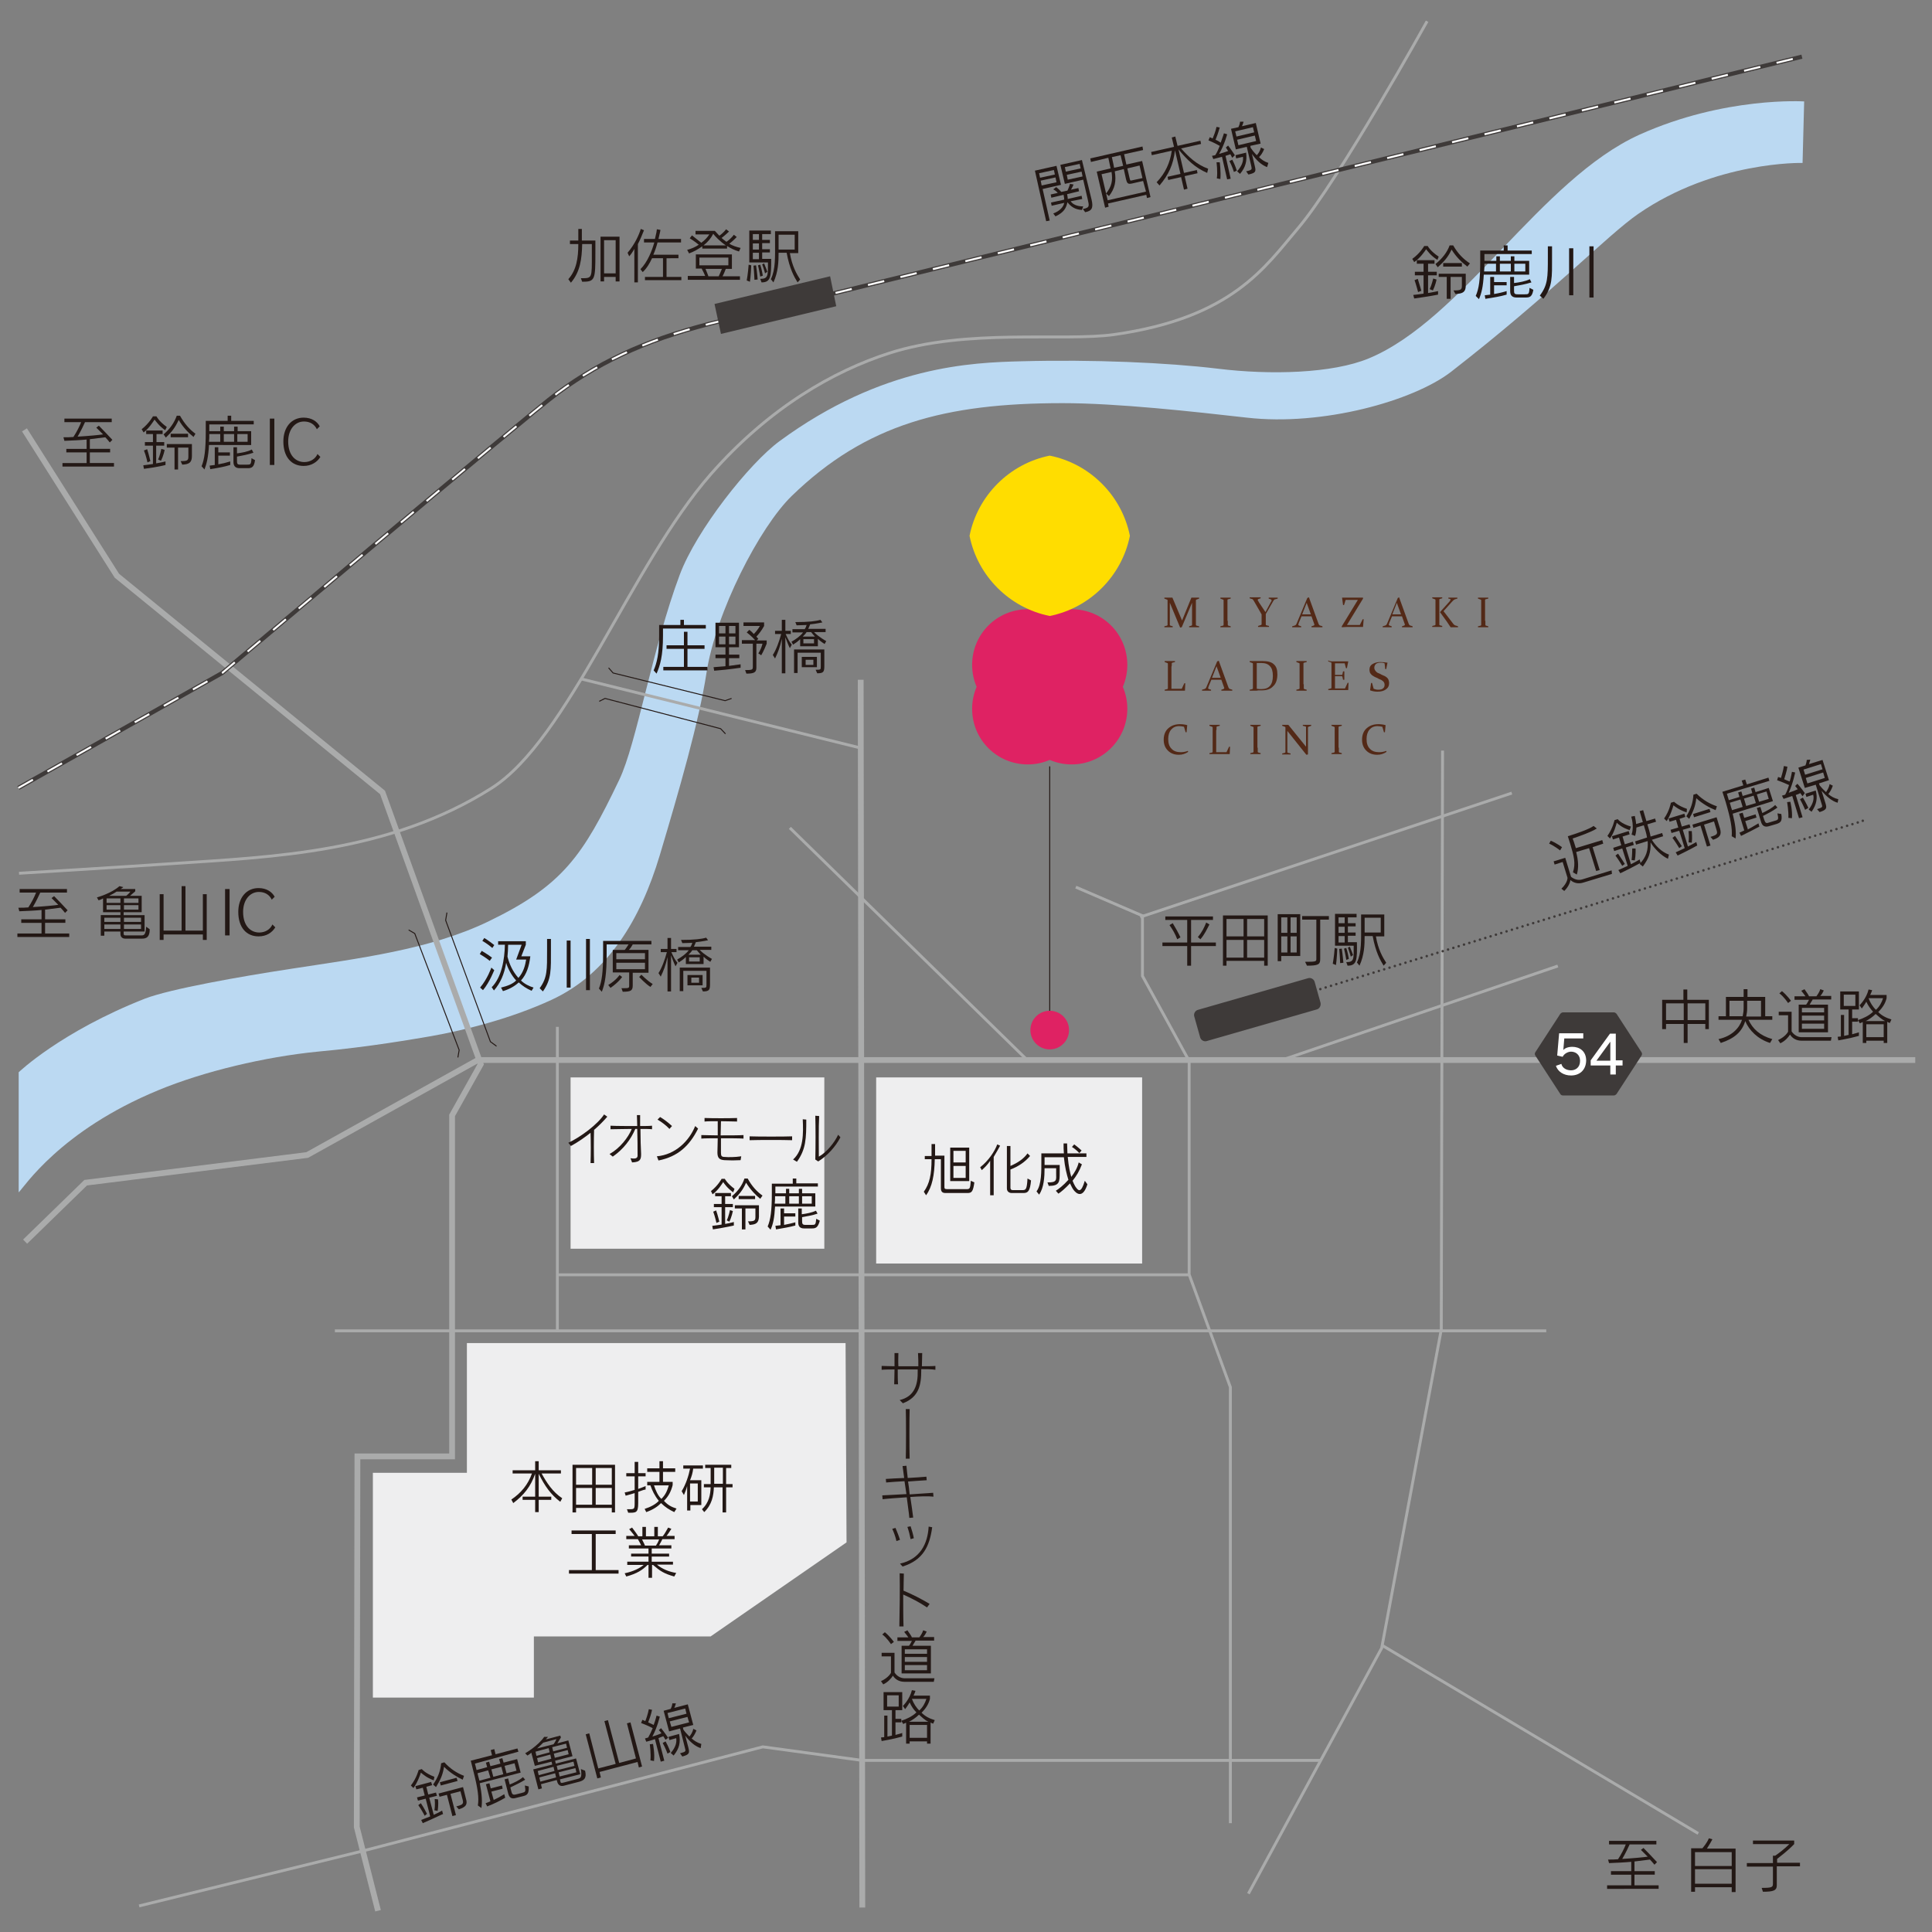 <?xml version="1.0" encoding="utf-8"?>
<!-- Generator: Adobe Illustrator 24.0.1, SVG Export Plug-In . SVG Version: 6.00 Build 0)  -->
<svg version="1.1" id="レイヤー_1" xmlns="http://www.w3.org/2000/svg" xmlns:xlink="http://www.w3.org/1999/xlink" x="0px"
	 y="0px" width="600px" height="600px" viewBox="0 0 600 600" style="enable-background:new 0 0 600 600;" xml:space="preserve">
<rect x="0" y="0" width="600" height="600" fill="#808080" stroke="none"/>
<style type="text/css">
	.st0{fill:#BBD9F2;}
	.st1{fill:none;stroke:#AAABAB;stroke-width:0.9;stroke-miterlimit:10;}
	.st2{fill:none;}
	.st3{fill:#EEEEEF;}
	.st4{fill:none;stroke:#AAABAB;stroke-width:1.8;stroke-miterlimit:10;}
	.st5{fill:none;stroke:#231815;stroke-width:0.3;stroke-miterlimit:10;}
	.st6{fill:none;stroke:#3E3A39;stroke-width:0.778;stroke-linecap:round;stroke-linejoin:round;}
	.st7{fill:none;stroke:#3E3A39;stroke-width:0.778;stroke-linecap:round;stroke-linejoin:round;stroke-dasharray:0,1.73;}
	.st8{fill:#3E3A39;}
	.st9{fill:none;stroke:#3E3A39;stroke-width:1.297;stroke-miterlimit:10;}
	.st10{fill:none;stroke:#FFFFFF;stroke-width:0.605;stroke-miterlimit:10;stroke-dasharray:5.187,5.187;}
	.st11{fill:#DF2263;}
	.st12{fill:#FFDD00;}
	.st13{fill:#532917;}
	.st14{fill:#231815;}
	.st15{fill:#FFFFFF;}
</style>
<path class="st0" d="M560.3,31.5c0,0-24.6-1.6-51.1,10.3c-30.7,13.9-55,57.4-84.1,69.5c-11.3,4.7-30.6,5.2-46.9,3.2
	c-15.8-1.9-38.8-2.9-61.1-2.3c-15.1,0.4-43,1.3-75,24.8c-9.4,6.9-25.8,27.6-31,41.5c-8.5,22.7-13.4,52.5-18.8,63.7
	c-11.3,23.6-17.5,32.8-40.7,44c-18.3,8.8-40.1,11.4-61.4,14.7c-15.7,2.4-37.2,6.2-45.1,9.2C18.9,320.4,5.8,333,5.8,333l0,37.3
	c1.7-1.6,12.8-19.1,43.3-31.7c14.2-5.9,33.3-10.4,49.5-12c16.4-1.5,29.8-3.9,35.2-4.8c10.8-1.9,25.2-5.6,37.5-11.3
	c17.5-8.1,27.6-24.9,33.6-44.9c6-20.1,12.2-41.5,14.5-56.6c2.9-18.9,16.5-45.3,26.5-55c23-22.3,47.7-28.8,84.1-28.8
	c17,0,40.4,2.6,57.2,4.5c23.6,2.7,51.7-5.2,63.4-14.2c31.5-24.5,48.5-42.4,58.2-49.1c23.9-16.5,51-15.8,51-15.8L560.3,31.5z"/>
<line class="st1" x1="104" y1="413.3" x2="480.2" y2="413.3"/>
<line class="st1" x1="173.4" y1="395.9" x2="369.3" y2="395.9"/>
<line class="st1" x1="173.1" y1="413.6" x2="173.1" y2="318.9"/>
<polygon class="st2" points="332.9,327.6 323.4,327.6 323.4,319.6 333,319.6 "/>
<rect x="177.2" y="334.6" class="st3" width="78.8" height="53.2"/>
<rect x="272.1" y="334.6" class="st3" width="82.6" height="57.8"/>
<polygon class="st3" points="262.9,479 220.7,508.2 165.8,508.2 165.8,527.2 115.8,527.2 115.8,457.4 145,457.4 145,417.1 
	262.6,417.1 "/>
<polyline class="st1" points="334.1,275.5 354.8,284.4 354.8,303.1 369.3,329.5 369.3,395.8 382.1,430.8 382.1,566.2 "/>
<line class="st4" x1="267.8" y1="592.4" x2="267.3" y2="211.1"/>
<line class="st1" x1="180.7" y1="210.9" x2="267.7" y2="232.4"/>
<path class="st2" d="M372.5,329.9l-1-7.8c0-0.3,0.2-0.5,0.4-0.5l3.5-0.5c0.3,0,0.5,0.2,0.6,0.4l1.3,8.6"/>
<line class="st1" x1="399" y1="328.9" x2="483.8" y2="300"/>
<line class="st1" x1="354.1" y1="284.8" x2="469.5" y2="246.3"/>
<line class="st1" x1="245.3" y1="257.1" x2="318.7" y2="328.9"/>
<polyline class="st1" points="387.7,588.1 429.1,511.8 447.6,412.9 448,233.1 "/>
<line class="st1" x1="429.1" y1="510.9" x2="527.4" y2="569.4"/>
<polyline class="st4" points="7.8,385.6 26.6,367.3 95.4,358.7 148.4,329.2 594.8,329.2 "/>
<polyline class="st4" points="7.6,133.5 36.3,178.8 118.8,246.1 149.3,330.5 140.4,346.4 140.4,452.3 111,452.3 110.8,567.4 
	117.4,593.4 "/>
<polyline class="st5" points="138.8,283.4 138.4,285.8 152.3,323.5 154.2,324.9 "/>
<polyline class="st5" points="126.9,288.8 128.8,289.9 142.6,326.1 142.2,328.4 "/>
<g>
	<polyline class="st5" points="189,207.4 190.4,209 225.2,217.6 227.2,216.9 	"/>
	<polyline class="st5" points="186.1,217.8 187.9,216.9 223.8,226.3 225.3,227.9 	"/>
</g>
<line class="st5" x1="326" y1="323.8" x2="326" y2="238"/>
<g>
	<g>
		<line class="st6" x1="378.6" y1="317" x2="378.6" y2="317"/>
		<line class="st7" x1="380.3" y1="316.4" x2="577.7" y2="255.2"/>
		<line class="st6" x1="578.5" y1="254.9" x2="578.5" y2="254.9"/>
	</g>
</g>
<path class="st8" d="M408.9,313.5l-34.1,9.8c-0.9,0.3-1.9-0.3-2.1-1.2l-1.8-6.4c-0.3-0.9,0.3-1.9,1.2-2.1l34.1-9.8
	c0.9-0.3,1.9,0.3,2.1,1.2l1.8,6.4C410.3,312.3,409.8,313.3,408.9,313.5z"/>
<path class="st1" d="M443.2,6.6c0,0-27.5,49.5-40.1,64.3c-10.2,12-20.4,27.8-57.1,33c-15.8,2.2-45.8-2-69.9,5.8
	c-17.1,5.5-37.1,16.8-55.3,37.5c-24.9,28.4-44.4,82.6-68.2,97.6c-31.8,20.1-67.9,21.3-99.1,23.4c-20.8,1.4-47.6,3-47.6,3"/>
<path class="st9" d="M5.7,244.7L69,209c0,0,94.6-79.9,104.1-86.9c14.6-10.8,30.1-17.5,51.1-22.5C271.8,88,559.6,17.6,559.6,17.6"/>
<path class="st10" d="M5.7,244.7L69,209c0,0,94.6-79.9,104.1-86.9c14.6-10.8,30.1-17.5,51.1-22.5C271.8,88,559.6,17.6,559.6,17.6"/>
<polygon class="st8" points="259.7,95.1 223.9,103.7 221.9,94.4 257.8,85.8 "/>
<g>
	<path class="st11" d="M350.1,206.5c0-9.6-7.7-17.3-17.3-17.3c-2.4,0-4.7,0.5-6.8,1.4c-2.1-0.9-4.4-1.4-6.8-1.4
		c-9.6,0-17.3,7.7-17.3,17.3c0,2.4,0.5,4.7,1.4,6.8c-0.9,2.1-1.4,4.4-1.4,6.8c0,9.6,7.7,17.3,17.3,17.3c2.4,0,4.7-0.5,6.8-1.4
		c2.1,0.9,4.4,1.4,6.8,1.4c9.5,0,17.3-7.7,17.3-17.3c0-2.4-0.5-4.7-1.4-6.8C349.6,211.2,350.1,208.9,350.1,206.5z"/>
	<path class="st12" d="M350.9,166.4c-2.5-12.5-12.4-22.4-24.9-24.9c-12.5,2.5-22.4,12.4-24.9,24.9c2.5,12.5,12.4,22.4,24.9,24.9
		C338.5,188.8,348.4,178.9,350.9,166.4z"/>
	<g>
		<g>
			<path class="st13" d="M370,185.6c0.4,0,0.8,0,1.1,0c0.3,0,0.8,0,1.3,0l0,0.3l-0.8,0.3c-0.1,0-0.2,0.1-0.2,0.2c0,0.3,0,0.6,0,1.1
				v5.3c0,0.5,0,0.9,0,1.3c0,0.1,0.1,0.2,0.2,0.2l0.8,0.2l0,0.3c-0.6,0-1.1,0-1.6,0c-0.5,0-1,0-1.5,0l0-0.3l0.7-0.2
				c0.1,0,0.2-0.1,0.2-0.2c0-0.3,0-0.8,0-1.3v-5.6l-3.2,7.6l-0.5,0.1l-3.2-7.7v5.6c0,0.5,0,0.9,0,1.3c0,0.1,0.1,0.2,0.2,0.2l0.7,0.2
				l0,0.3c-0.5,0-0.9,0-1.3,0c-0.3,0-0.8,0-1.3,0l0-0.3l0.8-0.2c0.1,0,0.2-0.1,0.2-0.2c0-0.4,0-0.8,0-1.3v-5.3c0-0.4,0-0.8,0-1.1
				c0-0.1-0.1-0.2-0.2-0.2l-0.8-0.3l0-0.3c0.6,0,1,0,1.3,0c0.4,0,0.8,0,1.2,0l3,7.1L370,185.6z"/>
			<path class="st13" d="M381.3,192.8c0,0.3,0,0.5,0,0.7c0,0.2,0,0.4,0,0.6c0,0.1,0.1,0.2,0.2,0.2l0.7,0.2l0,0.3c-0.6,0-1.1,0-1.6,0
				c-0.5,0-1.1,0-1.6,0l0-0.3l0.8-0.2c0.1,0,0.2-0.1,0.2-0.2c0-0.2,0-0.4,0-0.6c0-0.2,0-0.5,0-0.7v-5.3c0-0.2,0-0.4,0-0.6
				c0-0.2,0-0.3,0-0.5c0-0.1-0.1-0.2-0.2-0.2l-0.8-0.3l0-0.3c0.6,0,1.1,0,1.6,0c0.5,0,1.1,0,1.6,0l0,0.3l-0.8,0.2
				c-0.1,0-0.2,0.1-0.2,0.2c0,0.2,0,0.3,0,0.5c0,0.2,0,0.4,0,0.6V192.8z"/>
			<path class="st13" d="M393,190.1l1.5-2.8c0.1-0.2,0.2-0.4,0.3-0.5c0.1-0.1,0.1-0.3,0.1-0.4c0-0.1-0.1-0.2-0.3-0.3l-0.6-0.2l0-0.3
				c0.5,0,0.9,0,1.4,0c0.5,0,0.9,0,1.4,0l0,0.3l-0.7,0.2c-0.2,0-0.3,0.1-0.4,0.2c-0.1,0.1-0.2,0.2-0.3,0.4l-2.3,4v2
				c0,0.3,0,0.5,0,0.7c0,0.2,0,0.4,0,0.6c0,0.1,0.1,0.2,0.2,0.2l0.8,0.2l0,0.3c-0.6,0-1.2,0-1.7,0c-0.5,0-1.1,0-1.7,0l0-0.3l0.9-0.3
				c0.1,0,0.2-0.1,0.2-0.2c0-0.2,0-0.4,0-0.6c0-0.2,0-0.5,0-0.7v-1.8l-2.3-4c-0.2-0.3-0.3-0.5-0.4-0.6c-0.1-0.1-0.2-0.2-0.4-0.2
				l-0.6-0.2l0-0.3c0.4,0,0.9,0,1.6,0c0.6,0,1.2,0,1.8,0l0,0.3l-0.6,0.2c-0.1,0-0.2,0.1-0.2,0.1c0,0-0.1,0.1-0.1,0.2
				c0,0.1,0,0.2,0.1,0.3c0.1,0.1,0.2,0.3,0.3,0.5L393,190.1z"/>
			<path class="st13" d="M406.5,185.5l2.9,8c0.1,0.3,0.2,0.5,0.3,0.6c0.1,0.1,0.2,0.2,0.4,0.2l0.6,0.2l0,0.3c-0.6,0-1.1,0-1.6,0
				c-0.5,0-1.1,0-1.8,0l0-0.3l0.6-0.2c0.1,0,0.1-0.1,0.2-0.1c0,0,0.1-0.1,0.1-0.2c0-0.1,0-0.2-0.1-0.3c0-0.1-0.1-0.3-0.2-0.6
				l-0.6-1.7h-3.1l-0.7,1.7c-0.1,0.2-0.2,0.4-0.2,0.6c-0.1,0.1-0.1,0.3-0.1,0.3c0,0.1,0,0.1,0.1,0.2c0,0,0.1,0.1,0.2,0.1l0.6,0.2
				l0,0.3c-0.6,0-1.1,0-1.5,0c-0.4,0-0.8,0-1.3,0l0-0.3l0.7-0.2c0.2-0.1,0.3-0.1,0.4-0.2c0.1-0.1,0.2-0.3,0.3-0.5l3.3-7.9
				L406.5,185.5z M404.4,190.8h2.7l-1.3-3.6L404.4,190.8z"/>
			<path class="st13" d="M416.7,194.8l0-0.3l5-8.2h-3.8l-0.5,1.6l-0.3,0l-0.3-2.2l0-0.1c1.1,0,2.1,0,3.1,0h1.5c0.6,0,1.2,0,1.9,0
				l0,0.3l-5,8.2h4l0.9-1.8l0.3,0l-0.2,2.4l0,0c-1.2,0-2.3,0-3.3,0h-1.6C417.8,194.7,417.3,194.8,416.7,194.8z"/>
			<path class="st13" d="M434.5,185.5l2.9,8c0.1,0.3,0.2,0.5,0.3,0.6c0.1,0.1,0.2,0.2,0.4,0.2l0.6,0.2l0,0.3c-0.6,0-1.1,0-1.6,0
				c-0.5,0-1.1,0-1.7,0l0-0.3l0.6-0.2c0.1,0,0.1-0.1,0.2-0.1c0,0,0.1-0.1,0.1-0.2c0-0.1,0-0.2-0.1-0.3c0-0.1-0.1-0.3-0.2-0.6
				l-0.6-1.7h-3.1l-0.7,1.7c-0.1,0.2-0.2,0.4-0.2,0.6c-0.1,0.1-0.1,0.3-0.1,0.3c0,0.1,0,0.1,0.1,0.2c0,0,0.1,0.1,0.2,0.1l0.6,0.2
				l0,0.3c-0.6,0-1.1,0-1.5,0c-0.4,0-0.8,0-1.3,0l0-0.3l0.7-0.2c0.2-0.1,0.3-0.1,0.4-0.2c0.1-0.1,0.2-0.3,0.3-0.5l3.3-7.9
				L434.5,185.5z M432.4,190.8h2.7l-1.3-3.6L432.4,190.8z"/>
			<path class="st13" d="M447,187.4v5.3c0,0.3,0,0.5,0,0.7c0,0.2,0,0.4,0,0.6c0,0.1,0.1,0.2,0.2,0.2l0.7,0.2l0,0.3c-0.5,0-1,0-1.5,0
				c-0.5,0-1.1,0-1.6,0l0-0.3l0.8-0.2c0.1,0,0.2-0.1,0.2-0.2c0-0.2,0-0.4,0-0.6c0-0.2,0-0.5,0-0.7v-5.3c0-0.2,0-0.4,0-0.6
				c0-0.2,0-0.3,0-0.5c0-0.1-0.1-0.2-0.2-0.2l-0.8-0.3l0-0.3c0.6,0,1.1,0,1.6,0c0.5,0,1,0,1.5,0l0,0.3l-0.7,0.2
				c-0.1,0-0.2,0.1-0.2,0.2c0,0.2,0,0.3,0,0.5C447,187,447,187.2,447,187.4z M447.2,190.1l2.6-2.9c0.2-0.2,0.4-0.4,0.5-0.6
				c0.1-0.2,0.2-0.3,0.2-0.4c0-0.1-0.1-0.1-0.2-0.2l-0.5-0.1l0-0.3c0.4,0,0.9,0,1.4,0c0.5,0,1,0,1.4,0l0,0.3l-0.7,0.2
				c-0.2,0.1-0.4,0.2-0.5,0.3c-0.1,0.1-0.3,0.3-0.5,0.5l-2.6,2.9l3,3.9c0.1,0.2,0.3,0.3,0.4,0.4c0.1,0.1,0.3,0.2,0.5,0.2l0.6,0.2
				l0,0.3c-0.4,0-0.8,0-1.4,0c-0.1,0-0.3,0-0.4,0c-0.2,0-0.3,0-0.5,0c-0.2-0.3-0.6-0.9-1.2-1.8L447.2,190.1z"/>
			<path class="st13" d="M461.3,192.8c0,0.3,0,0.5,0,0.7c0,0.2,0,0.4,0,0.6c0,0.1,0.1,0.2,0.2,0.2l0.7,0.2l0,0.3c-0.6,0-1.1,0-1.6,0
				c-0.5,0-1.1,0-1.6,0l0-0.3l0.8-0.2c0.1,0,0.2-0.1,0.2-0.2c0-0.2,0-0.4,0-0.6c0-0.2,0-0.5,0-0.7v-5.3c0-0.2,0-0.4,0-0.6
				c0-0.2,0-0.3,0-0.5c0-0.1-0.1-0.2-0.2-0.2l-0.8-0.3l0-0.3c0.6,0,1.1,0,1.6,0c0.5,0,1.1,0,1.6,0l0,0.3l-0.8,0.2
				c-0.1,0-0.2,0.1-0.2,0.2c0,0.2,0,0.3,0,0.5c0,0.2,0,0.4,0,0.6V192.8z"/>
		</g>
		<g>
			<path class="st13" d="M363.8,207.2v5.3c0,0.5,0,1,0,1.4h3.2l0.8-1.7l0.3,0l-0.1,2.3l0,0c-1.1,0-2.2,0-3.1,0h-1.6
				c-0.5,0-1.1,0-1.6,0l0-0.3l0.8-0.2c0.1,0,0.2-0.1,0.2-0.2c0-0.2,0-0.4,0-0.6c0-0.2,0-0.5,0-0.7v-5.3c0-0.2,0-0.4,0-0.6
				c0-0.2,0-0.3,0-0.5c0-0.1-0.1-0.2-0.2-0.2l-0.8-0.3l0-0.3c0.6,0,1.1,0,1.6,0c0.5,0,1.1,0,1.6,0l0,0.3l-0.8,0.2
				c-0.1,0-0.2,0.1-0.2,0.2c0,0.2,0,0.4,0,0.7C363.8,207,363.8,207.2,363.8,207.2z"/>
			<path class="st13" d="M378.5,205.2l2.9,8c0.1,0.3,0.2,0.5,0.3,0.6c0.1,0.1,0.2,0.2,0.4,0.2l0.6,0.2l0,0.3c-0.6,0-1.1,0-1.6,0
				c-0.5,0-1.1,0-1.8,0l0-0.3l0.6-0.2c0.1,0,0.1-0.1,0.2-0.1c0,0,0.1-0.1,0.1-0.2c0-0.1,0-0.2-0.1-0.3c0-0.1-0.1-0.3-0.2-0.6
				l-0.6-1.7h-3.1l-0.7,1.7c-0.1,0.2-0.2,0.4-0.2,0.6c-0.1,0.1-0.1,0.3-0.1,0.3c0,0.1,0,0.1,0.1,0.2c0,0,0.1,0.1,0.2,0.1l0.6,0.2
				l0,0.3c-0.6,0-1.1,0-1.5,0c-0.4,0-0.8,0-1.3,0l0-0.3l0.7-0.2c0.2-0.1,0.3-0.1,0.4-0.2c0.1-0.1,0.2-0.3,0.3-0.5l3.3-7.9
				L378.5,205.2z M376.4,210.5h2.7l-1.3-3.6L376.4,210.5z"/>
			<path class="st13" d="M389.7,214.5c-0.5,0-1.1,0-1.6,0l0-0.3l0.8-0.2c0.1,0,0.2-0.1,0.2-0.2c0-0.2,0-0.4,0-0.6c0-0.2,0-0.5,0-0.7
				v-5.3c0-0.2,0-0.4,0-0.6c0-0.2,0-0.3,0-0.5c0-0.1-0.1-0.2-0.2-0.2l-0.8-0.3l0-0.3c0.6,0,1.1,0,1.6,0c0.4,0,0.9,0,1.3,0
				c0.4,0,0.8,0,1.2,0c1.5,0,2.7,0.3,3.4,1c0.8,0.7,1.1,1.7,1.1,3.1c0,1.6-0.4,2.9-1.3,3.7c-0.8,0.9-2,1.3-3.6,1.3
				c-0.4,0-0.8,0-1.1,0C390.5,214.5,390.1,214.5,389.7,214.5z M390.3,213.9c0.3,0,0.5,0.1,0.8,0.1c0.2,0,0.5,0,0.7,0
				c1.1,0,2-0.3,2.6-1c0.6-0.7,0.9-1.7,0.9-3.1c0-1.4-0.3-2.4-0.9-3c-0.6-0.7-1.5-1-2.7-1c-0.2,0-0.4,0-0.6,0c-0.2,0-0.5,0-0.8,0
				V213.9z"/>
			<path class="st13" d="M404.9,212.5c0,0.3,0,0.5,0,0.7c0,0.2,0,0.4,0,0.6c0,0.1,0.1,0.2,0.2,0.2l0.7,0.2l0,0.3c-0.6,0-1.1,0-1.6,0
				c-0.5,0-1.1,0-1.6,0l0-0.3l0.8-0.2c0.1,0,0.2-0.1,0.2-0.2c0-0.2,0-0.4,0-0.6c0-0.2,0-0.5,0-0.7v-5.3c0-0.2,0-0.4,0-0.6
				c0-0.2,0-0.3,0-0.5c0-0.1-0.1-0.2-0.2-0.2l-0.8-0.3l0-0.3c0.6,0,1.1,0,1.6,0c0.5,0,1.1,0,1.6,0l0,0.3l-0.8,0.2
				c-0.1,0-0.2,0.1-0.2,0.2c0,0.2,0,0.3,0,0.5c0,0.2,0,0.4,0,0.6V212.5z"/>
			<path class="st13" d="M414,205.4h1.6c1,0,2,0,3.1,0l0,0.1l-0.4,2l-0.3,0l-0.4-1.5h-3v3.6h0.6c0.5,0,1,0,1.5,0
				c0.1,0,0.2-0.1,0.2-0.2l0.2-0.9l0.4,0c0,0.6,0,1.1,0,1.3c0,0.3,0,0.7,0,1.3l-0.4,0l-0.2-0.9c0-0.1-0.1-0.2-0.2-0.2
				c-0.6,0-1.1,0-1.5,0h-0.6v2.4c0,0.5,0,1,0,1.4h3.1l0.8-1.7l0.3-0.1l-0.1,2.3l0,0c-1.1,0-2.2,0-3.1,0h-1.5c-0.5,0-1.1,0-1.6,0
				l0-0.3l0.8-0.2c0.1,0,0.2-0.1,0.2-0.2c0-0.2,0-0.4,0-0.6c0-0.2,0-0.5,0-0.7v-5.3c0-0.2,0-0.4,0-0.6c0-0.2,0-0.3,0-0.5
				c0-0.1-0.1-0.2-0.2-0.2l-0.8-0.3l0-0.3C413,205.4,413.5,205.4,414,205.4z"/>
			<path class="st13" d="M430,206c-0.5-0.2-0.9-0.2-1.3-0.2c-0.6,0-1,0.1-1.4,0.4c-0.3,0.3-0.5,0.7-0.5,1.2c0,0.3,0.1,0.5,0.2,0.7
				c0.1,0.2,0.3,0.4,0.5,0.6c0.2,0.2,0.4,0.3,0.7,0.4c0.3,0.1,0.5,0.2,0.8,0.4c0.3,0.1,0.6,0.3,0.9,0.4c0.3,0.1,0.5,0.3,0.8,0.5
				c0.2,0.2,0.4,0.4,0.5,0.7c0.1,0.3,0.2,0.6,0.2,1c0,0.9-0.3,1.5-1,2c-0.7,0.5-1.5,0.7-2.6,0.7c-0.7,0-1.5-0.1-2.3-0.4l0-0.1
				l0.3-2.2l0.3,0l0.5,1.8c0.5,0.2,0.9,0.3,1.4,0.3c0.6,0,1.2-0.1,1.5-0.4c0.4-0.3,0.5-0.7,0.5-1.2c0-0.3-0.1-0.5-0.2-0.7
				c-0.1-0.2-0.3-0.4-0.5-0.5c-0.2-0.2-0.4-0.3-0.7-0.4c-0.3-0.1-0.5-0.2-0.8-0.4c-0.3-0.1-0.6-0.3-0.9-0.4
				c-0.3-0.2-0.5-0.3-0.8-0.5c-0.2-0.2-0.4-0.4-0.6-0.7c-0.1-0.3-0.2-0.6-0.2-1c0-0.8,0.3-1.4,1-1.8c0.7-0.4,1.5-0.6,2.4-0.6
				c0.7,0,1.4,0.1,2.2,0.2l0,0l-0.4,2l-0.3,0L430,206z"/>
		</g>
		<g>
			<path class="st13" d="M368.5,227.4l-0.3,0l-0.5-1.7c-0.5-0.1-1-0.2-1.5-0.2c-1.1,0-1.9,0.4-2.5,1.1c-0.6,0.7-0.9,1.7-0.9,2.9
				c0,1.3,0.3,2.3,1,3c0.7,0.8,1.7,1.1,2.9,1.1c0.7,0,1.4-0.1,2.2-0.4l0.1,0.3c-0.9,0.6-1.8,0.9-2.9,0.9c-1.4,0-2.5-0.4-3.4-1.3
				c-0.9-0.9-1.3-2-1.3-3.4c0-1.5,0.5-2.7,1.4-3.5c1-0.9,2.2-1.3,3.7-1.3c0.7,0,1.5,0.1,2.2,0.3l0,0.1L368.5,227.4z"/>
			<path class="st13" d="M377.7,226.9v5.3c0,0.5,0,1,0,1.4h3.2l0.8-1.7l0.3,0l-0.1,2.3l0,0c-1.1,0-2.2,0-3.1,0h-1.6
				c-0.5,0-1.1,0-1.6,0l0-0.3l0.8-0.2c0.1,0,0.2-0.1,0.2-0.2c0-0.2,0-0.4,0-0.6c0-0.2,0-0.5,0-0.7V227c0-0.2,0-0.4,0-0.6
				c0-0.2,0-0.3,0-0.5c0-0.1-0.1-0.2-0.2-0.2l-0.8-0.3l0-0.3c0.6,0,1.1,0,1.6,0c0.5,0,1.1,0,1.6,0l0,0.3l-0.8,0.2
				c-0.1,0-0.2,0.1-0.2,0.2c0,0.2,0,0.4,0,0.7C377.7,226.8,377.7,226.9,377.7,226.9z"/>
			<path class="st13" d="M390.6,232.2c0,0.3,0,0.5,0,0.7c0,0.2,0,0.4,0,0.6c0,0.1,0.1,0.2,0.2,0.2l0.7,0.2l0,0.3c-0.6,0-1.1,0-1.6,0
				c-0.5,0-1.1,0-1.6,0l0-0.3l0.8-0.2c0.1,0,0.2-0.1,0.2-0.2c0-0.2,0-0.4,0-0.6c0-0.2,0-0.5,0-0.7V227c0-0.2,0-0.4,0-0.6
				c0-0.2,0-0.3,0-0.5c0-0.1-0.1-0.2-0.2-0.2l-0.8-0.3l0-0.3c0.6,0,1.1,0,1.6,0c0.5,0,1.1,0,1.6,0l0,0.3l-0.8,0.2
				c-0.1,0-0.2,0.1-0.2,0.2c0,0.2,0,0.3,0,0.5c0,0.2,0,0.4,0,0.6V232.2z"/>
			<path class="st13" d="M399.8,227v5.3c0,0.5,0,0.9,0,1.3c0,0.1,0.1,0.2,0.2,0.2l0.8,0.2l0,0.3c-0.5,0-1,0-1.3,0
				c-0.3,0-0.8,0-1.3,0l0-0.3l0.8-0.2c0.1,0,0.2-0.1,0.2-0.2c0-0.4,0-0.8,0-1.3V227c0-0.4,0-0.8,0-1.1c0-0.1-0.1-0.2-0.2-0.2
				l-0.8-0.3l0-0.3c0.6,0,1,0,1.3,0c0.2,0,0.4,0,0.6,0l5.5,6.8v-5c0-0.4,0-0.8,0-1.1c0-0.1-0.1-0.2-0.2-0.2l-0.8-0.2l0-0.3
				c0.6,0,1,0,1.3,0c0.3,0,0.8,0,1.3,0l0,0.3l-0.8,0.3c-0.1,0-0.2,0.1-0.2,0.2c0,0.3,0,0.6,0,1.1v7.3l-0.5,0.1L399.8,227z"/>
			<path class="st13" d="M415.8,232.2c0,0.3,0,0.5,0,0.7c0,0.2,0,0.4,0,0.6c0,0.1,0.1,0.2,0.2,0.2l0.7,0.2l0,0.3c-0.6,0-1.1,0-1.6,0
				c-0.5,0-1.1,0-1.6,0l0-0.3l0.8-0.2c0.1,0,0.2-0.1,0.2-0.2c0-0.2,0-0.4,0-0.6c0-0.2,0-0.5,0-0.7V227c0-0.2,0-0.4,0-0.6
				c0-0.2,0-0.3,0-0.5c0-0.1-0.1-0.2-0.2-0.2l-0.8-0.3l0-0.3c0.6,0,1.1,0,1.6,0c0.5,0,1.1,0,1.6,0l0,0.3l-0.8,0.2
				c-0.1,0-0.2,0.1-0.2,0.2c0,0.2,0,0.3,0,0.5c0,0.2,0,0.4,0,0.6V232.2z"/>
			<path class="st13" d="M430.1,227.4l-0.3,0l-0.5-1.7c-0.5-0.1-1-0.2-1.5-0.2c-1.1,0-1.9,0.4-2.5,1.1c-0.6,0.7-0.9,1.7-0.9,2.9
				c0,1.3,0.3,2.3,1,3c0.7,0.8,1.7,1.1,2.9,1.1c0.7,0,1.4-0.1,2.2-0.4l0.1,0.3c-0.9,0.6-1.8,0.9-2.9,0.9c-1.4,0-2.5-0.4-3.4-1.3
				c-0.9-0.9-1.3-2-1.3-3.4c0-1.5,0.5-2.7,1.4-3.5c1-0.9,2.2-1.3,3.7-1.3c0.7,0,1.5,0.1,2.2,0.3l0,0.1L430.1,227.4z"/>
		</g>
	</g>
</g>
<circle class="st11" cx="326" cy="319.9" r="6"/>
<g>
	<g>
		<path class="st14" d="M446.4,80.7c-2.1-1.3-3.1-2.8-3.5-3.3c-0.4,0.6-1.8,2.7-3.7,4l-0.6-1c2.5-1.8,3.7-4,3.7-4h1.1
			c0,0,0.7,1.5,3.4,3.3L446.4,80.7z M439.2,92.7l-0.3-1.1c1.2-0.1,2.3-0.3,3.2-0.4v-5.7h-2.7v-1.1h2.7v-2.5H440v-1.1h5.5v1.1h-2v2.5
			h2.7v1.1h-2.7V91c1.9-0.3,3.1-0.6,3.1-0.6v1.1C446.5,91.5,444.3,92,439.2,92.7z M440.4,90.7c0,0-0.6-2.3-1.1-3.7l1-0.4
			c0.5,1.5,1.1,3.7,1.1,3.7L440.4,90.7z M445,90.2l-1-0.4c0.6-1.2,1.1-3.3,1.1-3.3l1,0.3C446.2,86.8,445.7,88.8,445,90.2z
			 M455.7,82.8c-1.6-1.2-3.5-3-4.9-5.3c-1.1,2.4-2.4,3.8-4.3,5.5l-0.7-1c2.1-1.7,3.6-3.6,4.4-5.8h1.1c1.4,2.5,3.2,4.3,5.2,5.6
			L455.7,82.8z M452,91.3l-0.6-1.1c2.2,0,2.6-0.2,2.6-1.4V86h-3.5v6.8h-1.2V86h-2.5V85h8.4v3.7C455.2,90.7,454.3,91.2,452,91.3z
			 M448.2,82.8v-1.1h5.8v1.1H448.2z"/>
		<path class="st14" d="M461,78.9v2.1h3.7v-1.4h1.1v1.4h3.4v-1.4h1.1v1.4h4.6v4.3h-14.1c-0.2,3.7-0.7,5.8-1.5,7.6l-1-1
			c1-2.2,1.4-5.1,1.4-10.8v-3.3h7.3v-1.6h1.2v1.6h7.5v1.1H461z M464.6,81.9H461c0,0.8,0,1.7-0.1,2.4h3.7V81.9z M461.3,92.8l-0.2-1.1
			c0,0,0.8-0.1,1.7-0.2v-5.5h1.2v1.6h3.9v1H464v2.6v0.1c1.3-0.2,2.6-0.5,3.9-0.9v1.1C465.8,92.1,463.9,92.4,461.3,92.8z M469.2,81.9
			h-3.4v2.4h3.4V81.9z M473.7,92.4h-2.7c-1.6,0-2-0.9-2-2V86h1.2v1.9c1.6-0.2,3.5-0.5,4.9-1.2l0.5,1c-1.9,0.6-3.7,0.9-5.4,1.2v1.3
			c0,0.9,0.1,1.2,1.1,1.2h2.2c1.2,0,1.4,0,1.5-2l1.2,0.6C475.8,92.2,475.1,92.4,473.7,92.4z M473.7,81.9h-3.4v2.4h3.4V81.9z"/>
		<path class="st14" d="M479.3,92.8l-1.1-1c2.5-3.3,2.5-5.7,2.5-11.9v-3.4h1.3V80C482,86,482.2,89.1,479.3,92.8z M487.3,91.6V77.1
			h1.3v14.6H487.3z M493.6,92.4V76.5h1.3v15.9H493.6z"/>
	</g>
	<g>
		<path class="st14" d="M152.1,298.4c-1.2-1-3.1-2.1-3.1-2.1l0.6-1c0,0,1.9,1.1,3.2,2.1L152.1,298.4z M150,307.5l-0.9-0.8
			c2.3-2.7,3.5-6.2,3.5-6.2l0.9,0.8C153.5,301.2,152.1,305,150,307.5z M152.9,294.4c-1.5-1.3-3.1-2.2-3.1-2.2l0.6-0.9
			c0,0,1.5,0.9,3.1,2.2L152.9,294.4z M165.1,307.7c-1.6-0.7-2.8-1.5-4-2.6c-1.3,1.2-2.9,2.1-4.9,2.7l-0.6-1.1c2-0.5,3.6-1.1,4.7-2.2
			c-1.5-1.6-2.7-4-3.1-5.5c-0.6,3.6-1.8,6.3-3.8,8.6l-0.7-1c3.1-3.1,4-8.6,4.1-13.2h-2.1v-1.1h8.6v1.1l-1.4,3.6h2.8
			c-0.4,3.1-1.1,5.5-2.9,7.5c1.1,1.1,2.6,1.8,3.9,2.2L165.1,307.7z M160.3,298l1.7-4.6h-4.2c0,1.3-0.1,2.6-0.2,3.7
			c0.6,2.3,1.6,4.6,3.4,6.6c1.6-1.8,2.1-3.9,2.4-5.7H160.3z"/>
		<path class="st14" d="M168.6,307.9l-1-1c2.4-3.3,2.3-5.7,2.3-11.9v-3.4h1.2v3.4C171.1,301.1,171.3,304.1,168.6,307.9z M176,306.7
			v-14.6h1.2v14.6H176z M182,307.5v-15.9h1.2v15.9H182z"/>
		<path class="st14" d="M196.5,293.3c-0.4,0.7-0.7,1.2-1.2,1.7h6.1v7.1h-4.9v3.9c0,1.6-0.5,2-3.1,2l-0.4-1.1c2.4,0,2.4,0,2.4-0.9
			V302h-5.1V295h3.7c0.3-0.3,0.7-0.9,1.2-1.7h-6.8v2.9c0,6.3-0.5,9.3-1.5,11.8l-0.9-1c0.9-2.2,1.3-5.1,1.3-10.8v-4h15v1.1H196.5z
			 M189.6,306.8l-0.7-0.9c2.5-1.5,3.5-3.1,3.5-3.1l0.8,0.6C193.3,303.3,192.2,305,189.6,306.8z M200.3,296h-8.9v1.9h8.9V296z
			 M200.3,299h-8.9v2h8.9V299z M202,306.5c-1.6-1-3.5-3.1-3.5-3.1l0.7-0.7c0,0,1.7,1.8,3.5,2.9L202,306.5z"/>
		<path class="st14" d="M209.8,300.1c-0.6-1.2-0.9-2.1-1.4-3.4v11.2h-1.1v-10.7c-0.6,2.7-1.2,4.2-2.1,6.1l-0.7-1.1
			c1-1.5,2-4.2,2.6-6.5h-1.9v-1h2.1v-3.4h1.1v3.4h1.7v1h-1.6c0.7,1.6,1.2,2.5,1.9,3.3L209.8,300.1z M220.6,298.7
			c0,0-1.2-0.7-2.1-1.6v2.3H213v-2.2c-0.7,0.7-1.4,1.2-2.2,1.7l-0.5-0.9c1.4-0.8,2.8-1.8,3.6-2.9h-3.3v-1h3.8
			c0.3-0.4,0.5-0.9,0.6-1.3c-0.8,0-2,0.1-3.1,0.1l-0.4-1c4.2,0,6.5-0.3,7.8-0.7l0.6,0.8c0,0-1.8,0.4-3.8,0.6c-0.2,0.5-0.4,1-0.6,1.4
			h5.4v1h-3.6c1.4,1.5,3.8,2.8,3.8,2.8L220.6,298.7z M218.3,307.9l-0.5-1.1c1.6,0,1.6,0,1.6-1.1v-4.2h-7.2v6.3h-1.1v-7.3h9.4v5.1
			C220.5,307.4,220.3,307.9,218.3,307.9z M213.5,306v-3.2h4.7v3.2H213.5z M216.4,295.1H215c-0.3,0.5-0.7,0.9-1.2,1.4h3.8
			C217.3,296.1,216.7,295.5,216.4,295.1z M217.3,297.3h-3.3v1.3h3.3V297.3z M217.1,303.6h-2.4v1.6h2.4V303.6z"/>
	</g>
	<g>
		<path class="st14" d="M205.9,195.2v2.2c0,6.3-0.9,9.3-2,11.8l-0.9-1c1-2.3,1.7-5.2,1.7-10.8v-3.3h6.6v-1.6h1.1v1.6h6.8v1.1H205.9z
			 M206,208.2v-1.1h6.4v-5.6H207v-1.1h5.4v-4.2h1.1v4.2h5.3v1.1h-5.3v5.6h6.2v1.1H206z"/>
		<path class="st14" d="M221.8,208.3l-0.2-1.1c1.4-0.1,2.6-0.2,3.7-0.3v-2.5h-3.1v-1.1h3.1V201h-3.1v-7.6h7.3v7.6h-3.1v2.3h3.2v1.1
			h-3.2v2.4c2.2-0.3,3.6-0.5,3.6-0.5v1.1C230.1,207.3,227,207.9,221.8,208.3z M225.3,194.4h-2v2.3h2V194.4z M225.3,197.7h-2v2.4h2
			V197.7z M228.4,194.4h-2v2.3h2V194.4z M228.4,197.7h-2v2.4h2V197.7z M236.4,203.5l-0.9-0.6c0,0,0.8-1,1.3-3h-1.9v7.5
			c0,1.5-0.9,1.8-3.1,1.8l-0.4-1.1c2.3,0,2.4-0.1,2.4-1.1v-7.1h-3.4v-1.1h4.1c-1-1.2-2.6-2.4-2.6-2.4l0.8-0.8c0,0,0.7,0.5,1.4,1.3
			c0.4-0.4,1.3-1.4,1.9-2.5h-5.1v-1.1h6.4v1.1c-0.8,1.5-1.9,2.8-2.4,3.3c0.2,0.2,0.6,0.7,0.6,0.7l-0.5,0.5h3.1v1
			C237.2,202.2,236.4,203.5,236.4,203.5z"/>
		<path class="st14" d="M245.3,201.3c-0.6-1.2-0.9-2.1-1.4-3.4v11.2h-1.1v-10.7c-0.6,2.7-1.2,4.2-2.1,6.1l-0.7-1.1
			c1-1.5,2-4.2,2.6-6.5h-1.9v-1h2.1v-3.4h1.1v3.4h1.7v1h-1.6c0.7,1.6,1.2,2.5,1.9,3.3L245.3,201.3z M256.1,200c0,0-1.2-0.7-2.1-1.6
			v2.3h-5.5v-2.2c-0.7,0.7-1.4,1.2-2.2,1.7l-0.5-0.9c1.4-0.8,2.8-1.8,3.6-2.9h-3.3v-1h3.8c0.3-0.4,0.5-0.9,0.6-1.3
			c-0.8,0-2,0.1-3.1,0.1l-0.4-1c4.2,0,6.5-0.3,7.8-0.7l0.6,0.8c0,0-1.8,0.4-3.8,0.6c-0.2,0.5-0.4,1-0.6,1.4h5.4v1h-3.6
			c1.4,1.5,3.8,2.8,3.8,2.8L256.1,200z M253.8,209.1l-0.5-1.1c1.6,0,1.6,0,1.6-1.1v-4.2h-7.2v6.3h-1.1v-7.3h9.4v5.1
			C256,208.6,255.8,209.1,253.8,209.1z M249,207.3V204h4.7v3.2H249z M251.9,196.3h-1.4c-0.3,0.5-0.7,0.9-1.2,1.4h3.8
			C252.7,197.3,252.2,196.7,251.9,196.3z M252.8,198.5h-3.3v1.3h3.3V198.5z M252.6,204.9h-2.4v1.6h2.4V204.9z"/>
	</g>
	<g>
		<path class="st14" d="M180.8,87.5l-0.4-1.1c3.6,0,3.4,0.2,3.4-7.8v-2.8h-3c-0.1,4.6-0.6,8.6-3.5,12l-0.8-1.1
			c2.5-2.8,3.1-6.5,3.1-10.9h-2.6v-1.1h2.6v-3.6h1.1v3.6h4.2v3.9C184.9,86.9,184.8,87.5,180.8,87.5z M191.2,87.4V86h-3.6v1.4h-1.1
			V73.5h5.9v13.9H191.2z M191.2,74.6h-3.6v10.3h3.6V74.6z"/>
		<path class="st14" d="M198.1,75.8v11.9h-1.1V77.3c-0.5,0.9-1.1,1.8-1.6,2.3l-0.5-1.1c2.3-2.7,3.6-5.7,4.1-7.4l1,0.4
			C199.5,72.7,198.9,74.3,198.1,75.8z M200.3,87V86h5.6v-5.8h-3.4c-0.7,1.5-1.6,3.1-2.9,4.3l-0.7-0.9c2.2-2.2,3.6-5.8,4.3-8.3H200
			v-1.1h3.4c0.4-1.6,0.6-2.7,0.6-3l1.1,0.2c0,0.3-0.3,1.4-0.6,2.8h7v1.1h-7.3c-0.3,1.2-0.8,2.7-1.3,3.8h7.8v1.1H207V86h4.6V87H200.3
			z"/>
		<path class="st14" d="M229.5,78.1c-1.4-0.4-2.6-1-3.7-1.7v0.8h-7.7v-0.7c-1.3,0.9-2.7,1.7-4.1,2.2l-0.6-1.1
			c1.2-0.3,2.6-0.9,3.6-1.6c-1.3-1.1-2.8-2-2.8-2l0.7-0.9c0,0,1.5,1.2,2.9,2.3c1.2-0.9,1.8-1.6,2.5-2.6H216v-1.1h6
			c0.4,0.4,0.8,0.9,1.4,1.5c1.3-0.9,2.1-2,2.1-2l0.9,0.7c0,0-1,1-2.3,2c0.4,0.4,1,0.8,1.5,1.2c1.5-1,2.3-2.2,2.3-2.2l0.9,0.7
			c0,0-1,1.1-2.3,2.1c1,0.6,2.2,1,3.5,1.3L229.5,78.1z M213.6,86.8v-1.1h5.4c-0.2-0.5-0.6-1.4-1.1-2.3h-1.8V79h11.2v4.5h-1.9
			c-0.4,1.1-0.7,1.7-1,2.3h5.4v1.1H213.6z M226.2,80h-9v2.4h9V80z M221.5,72.6c-0.7,1.4-1.7,2.6-3,3.6h6.9
			C223.6,75,222,73.3,221.5,72.6z M219.1,83.5c0.4,1,0.8,1.9,0.9,2.3h3.2c0.2-0.4,0.6-1.3,1-2.3H219.1z"/>
		<path class="st14" d="M232.9,87.5l-1-0.4c0,0,0.4-2.1,0.6-4.9l0.8,0.2C233.2,85.5,232.9,87.5,232.9,87.5z M236.5,87.7l-0.4-1.1
			c2.5,0,2.4-1,2.4-5.1h-5.8v-9.9h6.7v1.1h-2.7v1.8h2.4v1h-2.4v1.9h2.4v1h-2.4v2h2.8C239.5,85.9,239.4,87.7,236.5,87.7z M235.7,72.7
			h-1.9v1.8h1.9V72.7z M235.7,75.6h-1.9v1.9h1.9V75.6z M235.7,78.5h-1.9v2h1.9V78.5z M234.3,86.9c0,0-0.1-2.5-0.3-4.4l0.8-0.1
			c0.3,1.9,0.5,4.4,0.5,4.4L234.3,86.9z M236.1,85.9c0,0-0.3-1.9-0.7-3.5l0.7-0.2c0.5,1.5,0.8,3.4,0.8,3.4L236.1,85.9z M237.6,84.9
			c0,0-0.4-1.5-0.9-2.8l0.6-0.3c0.6,1.4,1,2.6,1,2.6L237.6,84.9z M247.7,87.7c-1-1.6-2.5-4.2-3.4-9.2h-2.5c0,2.8-0.1,5.9-1.6,9.2
			l-0.8-1c1.5-3.1,1.3-6.9,1.3-11.9v-3h7.2v6.8h-2.6c0.7,4.1,2.1,6.5,3.2,8.2L247.7,87.7z M246.8,72.9h-5v4.6h5V72.9z"/>
	</g>
	<g>
		<path class="st14" d="M5.4,291v-1.1h7.5v-3.3H6.6v-1.1h6.3v-2.9c-2,0.2-4.4,0.3-6.9,0.4l-0.3-1.1c1.1,0,2.2,0,3.1-0.1
			c1-1.5,2-3.5,2.4-4.6H6.1v-1.1h14.7v1.1h-8.3c-0.3,0.7-1.3,2.8-2.3,4.5c3.4-0.2,6.6-0.5,7.9-0.7c-1.2-1.2-2.1-2.1-2.1-2.1l0.8-0.6
			c1.4,1.4,2.7,2.8,4.2,4.4l-0.8,0.8c-0.5-0.6-0.9-1.1-1.4-1.6c-0.7,0.1-2.4,0.3-4.8,0.6v3h6.3v1.1h-6.3v3.3h7.5v1.1H5.4z"/>
		<path class="st14" d="M44.1,291.5h-5.2c-1,0-1.5-0.6-1.5-1.5v-0.7h-5v1.3h-1.1v-6.4h6.1v-0.9H32V279c-0.6,0.4-1.4,0.6-1.4,0.6
			l-0.5-0.9c0,0,4.4-1.2,7-3.5l1.2,0.3c-0.3,0.3-0.5,0.4-0.9,0.6h4.6v0.7c0,0-0.8,0.7-1.6,1.4h3.6v5.1h-5.6v0.9h6.5v5.1h-6.5v0.5
			c0,0.6,0.1,0.7,0.8,0.7h4.3c1.2,0,1.7,0.1,1.9-2.7l1.1,0.8C46.5,291.1,45.4,291.5,44.1,291.5z M37.4,285h-5v1.3h5V285z
			 M37.4,287.1h-5v1.4h5V287.1z M37.4,279h-4.3v1.4h4.3V279z M37.4,281.1h-4.3v1.4h4.3V281.1z M36.2,276.9c-0.6,0.4-1.1,0.7-2.3,1.3
			h5.3c0.8-0.6,1.3-1.3,1.3-1.3H36.2z M43,279h-4.5v1.4H43V279z M43,281.1h-4.5v1.4H43V281.1z M43.8,285h-5.3v1.3h5.3V285z
			 M43.8,287.1h-5.3v1.4h5.3V287.1z"/>
		<path class="st14" d="M63,291.9v-1.7H50.8v1.7h-1.2v-14.2h1.2V289h5.6v-13.8h1.2V289H63v-11.3h1.2v14.2H63z"/>
		<path class="st14" d="M69.9,290.5v-14.4h1.4v14.4H69.9z"/>
		<path class="st14" d="M80.3,290.8c-3.8,0-6.3-2.8-6.3-7.6c0-4.4,2.5-7.4,6.3-7.4c2.5,0,4.2,1.2,5,2.7l-0.9,0.9
			c-0.7-1.5-2.1-2.4-4-2.4c-2.8,0-4.9,2.5-4.9,6.2c0,4.4,2.4,6.4,5,6.4c1.8,0,3.4-0.9,4.1-2.5l0.9,0.9
			C84.5,289.6,82.8,290.8,80.3,290.8z"/>
	</g>
	<g>
		<path class="st14" d="M19.4,144.9v-1.1h7.5v-3.3h-6.3v-1.1h6.3v-2.9c-2,0.2-4.4,0.3-6.9,0.4l-0.3-1.1c1.1,0,2.2,0,3.1-0.1
			c1-1.5,2-3.5,2.4-4.6h-5.2v-1.1h14.7v1.1h-8.3c-0.3,0.7-1.3,2.8-2.3,4.5c3.4-0.2,6.6-0.5,7.9-0.7c-1.2-1.2-2.1-2.1-2.1-2.1
			l0.8-0.6c1.4,1.4,2.7,2.8,4.2,4.4l-0.8,0.8c-0.5-0.6-0.9-1.1-1.4-1.6c-0.7,0.1-2.4,0.3-4.8,0.6v3h6.3v1.1h-6.3v3.3h7.5v1.1H19.4z"
			/>
		<path class="st14" d="M51.3,133.6c-1.9-1.3-2.9-2.8-3.3-3.3c-0.4,0.6-1.7,2.7-3.4,4l-0.6-1c2.3-1.8,3.5-4,3.5-4h1.1
			c0,0,0.7,1.5,3.2,3.3L51.3,133.6z M44.7,145.6l-0.2-1.1c1.1-0.1,2.1-0.3,3-0.4v-5.7h-2.5v-1.1h2.5v-2.5h-2.1v-1.1h5.1v1.1h-1.9
			v2.5H51v1.1h-2.5v5.5c1.8-0.3,2.9-0.6,2.9-0.6v1.1C51.4,144.4,49.4,145,44.7,145.6z M45.8,143.6c0,0-0.5-2.3-1.1-3.7l1-0.4
			c0.5,1.5,1,3.7,1,3.7L45.8,143.6z M50,143.1l-0.9-0.4c0.6-1.2,1-3.3,1-3.3l1,0.3C51.2,139.7,50.7,141.7,50,143.1z M60.1,135.7
			c-1.5-1.2-3.3-3-4.6-5.3c-1.1,2.4-2.2,3.8-4,5.5l-0.7-1c2-1.7,3.3-3.6,4.1-5.8h1c1.4,2.5,3,4.3,4.8,5.6L60.1,135.7z M56.6,144.3
			l-0.5-1.1c2.1,0,2.4-0.2,2.4-1.4v-2.8h-3.2v6.8h-1.1v-6.8h-2.4v-1.1h7.8v3.7C59.6,143.6,58.8,144.2,56.6,144.3z M53,135.8v-1.1
			h5.4v1.1H53z"/>
		<path class="st14" d="M65,131.8v2.1h3.4v-1.4h1.1v1.4h3.2v-1.4h1.1v1.4H78v4.3H64.9c-0.2,3.7-0.7,5.8-1.4,7.6l-0.9-1
			c0.9-2.2,1.3-5.1,1.3-10.8v-3.3h6.8v-1.6h1.1v1.6h7v1.1H65z M68.4,134.8H65c0,0.8,0,1.7-0.1,2.4h3.5V134.8z M65.3,145.7l-0.2-1.1
			c0,0,0.8-0.1,1.6-0.2v-5.5h1.1v1.6h3.6v1h-3.6v2.6v0.1c1.2-0.2,2.4-0.5,3.7-0.9v1.1C69.5,145,67.8,145.3,65.3,145.7z M72.7,134.8
			h-3.2v2.4h3.2V134.8z M76.9,145.4h-2.5c-1.5,0-1.9-0.9-1.9-2v-4.5h1.1v1.9c1.5-0.2,3.3-0.5,4.6-1.2l0.5,1
			c-1.8,0.6-3.5,0.9-5.1,1.2v1.3c0,0.9,0.1,1.2,1,1.2h2.1c1.1,0,1.3,0,1.4-2l1.1,0.6C78.9,145.1,78.2,145.4,76.9,145.4z M76.9,134.8
			h-3.2v2.4h3.2V134.8z"/>
		<path class="st14" d="M83.8,144.4v-14.4h1.4v14.4H83.8z"/>
		<path class="st14" d="M94.3,144.7c-3.8,0-6.3-2.8-6.3-7.6c0-4.4,2.5-7.4,6.3-7.4c2.5,0,4.2,1.2,5,2.7l-0.9,0.9
			c-0.7-1.5-2.1-2.4-4-2.4c-2.8,0-4.9,2.5-4.9,6.2c0,4.4,2.4,6.4,5,6.4c1.8,0,3.4-0.9,4.1-2.5l0.9,0.9
			C98.5,143.5,96.7,144.7,94.3,144.7z"/>
	</g>
	<g>
		<path class="st14" d="M323.8,58.7l2.2,9.8l-1.1,0.2L321.4,53l6.7-1.5l1.4,5.9L323.8,58.7z M327.3,52.8l-4.6,1l0.3,1.4l4.6-1
			L327.3,52.8z M327.8,55.1l-4.6,1l0.3,1.5l4.6-1L327.8,55.1z M332.5,62.5c0.7,1,2,1.6,3.9,1.6l-0.4,1.1c-2.1-0.1-3.4-1-4.5-2.4
			c-0.4,1.8-1,3.1-3.7,4.4l-0.7-0.9c2.1-0.8,3.2-2.1,3.4-3.3l-3.9,0.9l-0.2-1l4.1-0.9c0-0.7-0.2-1.3-0.2-1.5l-3.8,0.9l-0.2-1
			l2.2-0.5c-0.6-0.7-1.4-1.1-1.4-1.1l0.9-0.7c0,0,0.8,0.6,1.6,1.5l1.9-0.4c0.5-1,0.8-2.1,0.8-2.1l1.1,0.2c0,0-0.4,1-0.8,1.6l2.3-0.5
			l0.2,1l-3.7,0.9c0,0.2,0.2,0.8,0.2,1.5l4.3-1l0.2,1L332.5,62.5z M337,65.9l-0.7-1c2.3-0.4,1.9-1.1,1.5-3l-1.4-6.1l-5.7,1.3
			l-1.4-5.9l6.7-1.5L339,62C339.6,64.6,339.1,65.5,337,65.9z M335.3,50.9l-4.6,1l0.3,1.4l4.6-1L335.3,50.9z M335.9,53.3l-4.6,1
			l0.3,1.5l4.6-1L335.9,53.3z"/>
		<path class="st14" d="M349.1,47.9l0.7,3.2l4.9-1.1l2.6,11.2l-1.1,0.3l-0.2-1l-11.9,2.7l0.2,1l-1.1,0.3l-2.6-11.2l4.3-1
			c0,0-0.4-2-0.7-3.3l-5.4,1.3l-0.2-1.1l16.2-3.7l0.2,1.1L349.1,47.9z M355,56.2l-3.5,0.8c-1.3,0.3-1.5-0.2-1.8-1.3l-0.7-3.2
			l-2.8,0.7c0.5,3,0.1,5.3-1.8,7.7l-0.9-0.8c1.8-2.3,2.1-4.1,1.7-6.7l-3.1,0.7l1.9,8.1l11.9-2.7L355,56.2z M348,48.2l-2.7,0.6
			c0.3,1.2,0.7,3.3,0.7,3.3l2.8-0.6L348,48.2z M353.9,51.4l-3.8,0.9l0.7,3c0.2,0.7,0.1,0.9,0.8,0.7l3.2-0.7L353.9,51.4z"/>
		<path class="st14" d="M374.9,53.7c-3.7-1.6-6.1-3.9-8.9-7.3l1.7,7.3l4-0.9l0.2,1l-4,0.9l0.9,3.9l-1.1,0.3l-0.9-3.9l-4,0.9l-0.2-1
			l4-0.9l-1.7-7.3c-0.5,4.4-2,7.6-4.8,10.9l-0.9-1c2.7-2.8,4.2-6.1,4.7-9.8l-6.2,1.4l-0.2-1l7.1-1.6l-0.7-2.9l1.1-0.3l0.7,2.9
			l7.1-1.6l0.2,1l-6.2,1.4c2.3,2.6,4.8,5,8.4,6.3L374.9,53.7z"/>
		<path class="st14" d="M382.7,49c0,0-0.3-0.5-0.6-1.1c-0.5,0.2-0.9,0.3-1.5,0.5l1.6,7.1l-1.1,0.2l-1.6-7c-1.5,0.4-2.7,0.7-2.7,0.7
			l-0.4-1c0,0,0.5-0.1,1-0.2c0.6-0.9,1-1.9,1.4-2.9c-0.7-0.4-2-1.1-3.5-1.7l0.4-1c0.3,0.1,0.6,0.3,0.9,0.4c0.3-0.7,0.9-2.2,1.2-3.6
			l1,0.2c-0.4,1.5-1,3.1-1.3,3.8c0.7,0.3,1.3,0.7,1.6,0.9c0.6-1.6,1-2.9,1-2.9l1,0.3c0,0-0.8,3.2-2.5,6.1c1.4-0.4,2-0.6,2.8-0.9
			c-0.2-0.4-0.5-0.7-0.7-1.1l0.7-0.6c1,1.3,2.1,3,2.1,3L382.7,49z M379,55.6l-1.1-0.2c0.3-2.1-0.1-5-0.1-5l1,0
			C378.8,50.3,379.2,53.3,379,55.6z M383.2,53.4c0,0-0.5-1.7-1.4-3.4l0.9-0.4c0.9,1.7,1.4,3.4,1.4,3.4L383.2,53.4z M393.5,51.9
			c-1.8-0.7-3.3-2.1-4.7-4.1l0.9,3.8c0.4,1.7,0.3,2.1-2,2.6l-0.7-1c1.9-0.4,1.8-0.6,1.6-1.6l-1.4-6l-3.4,0.8l-1.5-6.4l2.3-0.5
			c0.5-1,0.5-1.7,0.5-1.7l1.1,0c0,0-0.2,0.8-0.5,1.4l4.3-1l1.5,6.4l-3.2,0.7l0.1,0.6c0.4,0.6,1,1.4,1.9,2.3c0.4-0.4,1-1.2,1.3-2.4
			l1,0.5c-0.5,1.2-1,1.9-1.6,2.5c0.8,0.8,1.7,1.4,2.9,1.8L393.5,51.9z M389.1,39.5l-5.5,1.3l0.4,1.6l5.5-1.3L389.1,39.5z M385.1,54
			l-0.9-0.8c1.6-1.8,2-3.3,1.8-4.5l-2.1,0.5l-0.2-1l3.3-0.8C387.3,49.9,386.9,51.9,385.1,54z M389.7,42.1l-5.5,1.3l0.4,1.7l5.5-1.3
			L389.7,42.1z"/>
	</g>
</g>
<g>
	<path class="st14" d="M174,466.4c-3-2.3-4.8-4.9-6.7-8.7v7.1h3.9v1h-3.9v3.8h-1.1v-3.8h-3.9v-1h3.9v-7.1c-1.4,4-3.5,6.6-6.8,9.1
		l-0.6-1.1c3.1-2.1,5.2-4.7,6.4-8.1h-6v-1h7v-2.8h1.1v2.8h6.9v1h-6c1.6,2.9,3.4,5.7,6.4,7.7L174,466.4z"/>
	<path class="st14" d="M190,469.7v-1.4h-11.1v1.4h-1.1v-14.8h13.2v14.8H190z M183.9,455.9h-5v5.2h5V455.9z M183.9,462.1h-5v5.2h5
		V462.1z M190,455.9h-5v5.2h5V455.9z M190,462.1h-5v5.2h5V462.1z"/>
	<path class="st14" d="M198.2,463.3v3.5c0,3.1-0.7,3-3.1,3l-0.4-1.1c2.3,0,2.4,0.2,2.4-2v-3c-0.9,0.3-1.8,0.5-2.8,0.8l-0.3-1
		c1.1-0.2,2.1-0.5,3.1-0.8v-4.2h-2.6v-1h2.6v-3.5h1.1v3.5h2.3v1h-2.3v3.9c1.1-0.4,1.9-0.7,2.3-0.9v1.1
		C200.1,462.6,199.3,462.9,198.2,463.3z M209.4,469.6c-1.5-0.7-2.9-1.6-4.1-2.8c-1.1,1.1-2.4,2-4.6,2.8l-0.5-1
		c1.9-0.6,3.5-1.5,4.4-2.5c-1.3-1.6-2.1-3.3-2.6-4.8h-1v-1.1h3.8v-3.1h-3.8v-1.1h3.8v-2.2h1.1v2.2h3.8v1.1h-3.8v3.1h3v1
		c-0.5,2-1.3,3.5-2.7,4.9c1.2,1.3,2.3,1.9,3.9,2.4L209.4,469.6z M203.1,461.3c0.5,1.5,1.2,3.2,2.3,4.2c1.4-1.4,1.8-2.6,2.3-4.2
		H203.1z"/>
	<path class="st14" d="M215.3,456c-0.2,1.5-0.5,2.5-1,3.7h3.5v7.7h-3.4v1.7h-1v-7.6c-0.3,1.2-0.6,1.8-1,2.8l-0.7-1.2
		c1.3-2.1,2.2-4.9,2.6-7h-2.1v-1h6.1v1H215.3z M216.7,460.7h-2.4v5.6h2.4V460.7z M225.5,461.9v7.8h-1.1v-7.8h-2.7
		c-0.1,2.6-0.6,5.4-3,7.7l-0.7-0.9c2.3-2.1,2.6-4.7,2.7-6.8h-2.1v-1h2.1v-5H219v-1h8.1v1h-1.6v5h2v1H225.5z M224.5,455.8h-2.7v5h2.7
		V455.8z"/>
	<path class="st14" d="M176.7,488.7v-1.1h7.1v-11.2h-6.3v-1.1h13.7v1.1H185v11.2h7.1v1.1H176.7z"/>
	<path class="st14" d="M209.4,489.6c-3.2-0.9-4.4-1.7-6.6-3.6h-0.3v4h-1.1v-4h-0.3c-1.6,1.6-3.3,2.7-6.6,3.6l-0.5-1
		c2.8-0.6,4.7-1.6,5.9-2.6h-5.1V485h6.6v-1.6h-5.4v-0.9h5.4v-1.6h-6.1v-1h3.8c-0.4-0.9-0.8-1.5-1-1.9h-3.6v-1h2.6
		c-0.4-0.5-1-1.3-1.7-2.1l0.9-0.5c0.9,1.2,1.7,2.3,1.9,2.7h1.3v-2.9h1.1v2.9h2.6v-2.9h1.1v2.9h1.5c0.4-0.4,1.1-1.6,1.7-2.7l1,0.4
		c-0.7,1.1-1.1,1.7-1.5,2.2h2.5v1h-3.8c-0.1,0.3-0.5,1-1,1.9h3.8v1h-6.1v1.6h5.4v0.9h-5.4v1.6h6.6v0.9H204c1.7,1.4,3.7,2.2,6,2.6
		L209.4,489.6z M199.4,478.1c0.2,0.5,0.6,1.1,0.9,1.9h3.4c0.5-0.7,0.8-1.4,1-1.9H199.4z"/>
</g>
<g>
	<path class="st14" d="M286.1,425.2c0,0.1,0,0.3,0,0.4c0,4.5-0.7,8.3-5.7,10.2l-1-1c4.7-1.1,5.7-4.9,5.6-9.1c0-0.1,0-0.3,0-0.4
		c-1.9,0-4.1,0-6.2,0c0,1.7,0,3.4,0.1,4.6l-1.2,0c0-1.1,0.1-2.8,0.1-4.6c-1.2,0-2.8,0-4,0.1v-1.2c1,0,2.4,0.1,4,0.1c0-1.5,0-3,0-4.1
		l1.2,0c0,1-0.1,2.5,0,4.1c1.9,0,4.1,0,6.2,0c0-1.2,0-2.4-0.1-4.1l1.3,0c0,1.7-0.1,2.9-0.1,4.1c1.6,0,3.1,0,4.2-0.1v1.2
		C289.2,425.2,287.7,425.2,286.1,425.2z"/>
	<path class="st14" d="M281.3,453c0.1-2.8,0.1-13,0-15.4h1.2c-0.1,3.3-0.1,12,0,15.4H281.3z"/>
	<path class="st14" d="M282.7,464.9c0.4,2.5,0.7,4.9,0.9,6.4l-1.2,0.1c-0.1-1.5-0.5-3.8-0.8-6.4c-2.9,0.2-5.9,0.4-7.5,0.6l-0.1-1.2
		c1.6-0.1,4.5-0.2,7.5-0.4c-0.2-1.3-0.4-2.7-0.6-4c-2.2,0.1-4.4,0.3-5.7,0.4l-0.1-1.1c1.3-0.1,3.5-0.2,5.7-0.3
		c-0.2-1.5-0.4-2.8-0.5-3.7l1.2-0.1c0.1,0.9,0.2,2.2,0.4,3.8c2.2-0.1,4.5-0.3,5.8-0.4l0.1,1.1c-1.3,0.1-3.5,0.2-5.8,0.4
		c0.2,1.2,0.4,2.6,0.5,4c2.6-0.2,5.6-0.4,7.3-0.5l0.1,1.2C288.3,464.6,285.6,464.7,282.7,464.9z"/>
	<path class="st14" d="M278.4,478.6c-0.3-1.4-0.8-2.7-1.3-3.8l1-0.3c0.5,1.2,1,2.4,1.4,3.7L278.4,478.6z M280.3,486.5l-0.8-0.9
		c6.3-1.4,8.6-6.2,8.9-11.5l1.1,0.2C288.7,480.2,286.7,484.5,280.3,486.5z M282.8,478c-0.2-1.1-0.6-2.7-1-3.8l1-0.2
		c0.4,1.2,0.8,2.6,1,3.7L282.8,478z"/>
	<path class="st14" d="M287.9,499.2c-2.4-1.6-4.9-2.9-7.4-4c0,3.5,0,7.3,0.1,9.9l-1.3,0c0.1-4.3,0.2-12.4,0.1-16.5l1.3,0.1
		c0,1.3-0.1,3.1-0.1,5.3c2.7,1.1,5.6,2.6,8.1,4.1L287.9,499.2z"/>
	<path class="st14" d="M290,522.3h-9.1c-1.7,0-2.9-0.8-3.6-1.9c-0.5,0.8-1.5,2-3,2.7l-0.7-1c2.4-1.1,3.1-2.6,3.1-2.6v-5.1h-2.9v-1.1
		h4v6.1c0.7,1.1,1.9,1.8,3.1,1.8h9.3L290,522.3z M276.7,510.6c0,0-1.3-2-2.7-3l0.8-0.7c1.5,1.2,2.8,3,2.8,3L276.7,510.6z
		 M284.3,509.6c-0.3,0.5-0.7,1.1-0.9,1.5h5.7v8.6h-9.1v-8.6h2.3c0.2-0.2,0.6-0.9,0.9-1.5h-4.5v-1.1h3.4c-0.3-0.4-0.7-1-1.3-1.7
		l1-0.5c0.8,1.1,1.3,1.9,1.4,2.2h2.3c0.3-0.4,1-1.4,1.2-2.2l1.1,0.4c-0.3,0.6-0.6,1.2-1.1,1.7h3.4v1.1H284.3z M287.9,512.2H281v1.4
		h6.9V512.2z M287.9,514.6H281v1.5h6.9V514.6z M287.9,517.1H281v1.6h6.9V517.1z"/>
	<path class="st14" d="M273.8,540.7l-0.2-1.1c0,0,0.4-0.1,1-0.1v-6.7h1v6.4v0.1c0.4-0.1,0.9-0.2,1.4-0.3v-7.9h-2.6v-5.6h5.8v5.6
		h-2.1v2.7h1.8v1.1h-1.8v3.9c0.7-0.2,1.4-0.4,2.1-0.6v1.1C277.4,540.1,273.8,540.7,273.8,540.7z M279.1,526.5h-3.6v3.5h3.6V526.5z
		 M289.8,535.3c-0.3-0.1-0.6-0.2-0.8-0.4v6.6h-1.1v-0.7h-5.4v0.7h-1.1V535c-0.3,0.1-0.6,0.3-0.9,0.4l-0.6-1c1.6-0.5,3.5-1.4,4.7-2.6
		c-0.9-0.9-1.5-1.8-2.1-3.1c-0.5,0.9-1.4,2.1-1.4,2.1l-0.7-1c0,0,2.1-2,2.8-4.9l1.1,0.2c-0.1,0.5-0.4,1-0.6,1.5h5.1v1
		c-0.4,1.6-1.2,2.9-2.6,4.3c1.1,1.1,2.4,1.8,4.1,2.3L289.8,535.3z M285.4,532.5c-0.9,0.9-2.2,1.8-3.1,2.2h6
		C287.2,534.2,286.2,533.2,285.4,532.5z M287.9,535.7h-5.4v4h5.4V535.7z M283.2,527.6c0.5,1.4,1.4,2.8,2.3,3.6
		c1.1-1,1.8-2.3,2.2-3.6H283.2z"/>
</g>
<g>
	<path class="st14" d="M300.5,370.5h-6.9c-0.9,0-1.4-0.4-1.4-1.5V360h-1.9c-0.1,5-0.8,8.6-2.7,11.2l-0.7-1.1
		c1.8-2.5,2.4-5.4,2.4-10.1h-2.1v-1h2.1c0-0.1,0-0.2,0-0.4v-3.3h1.1v3.3c0,0.1,0,0.2,0,0.3h2.9v9.6c0,0.5,0,0.8,0.8,0.8h6
		c1.1,0,1.2-0.1,1.4-2.6l1.1,0.5C302.2,370,301.8,370.5,300.5,370.5z M295.1,366.8v-10.4h5.9v10.4H295.1z M299.9,357.4h-3.8v3.6h3.8
		V357.4z M299.9,362.1h-3.8v3.7h3.8V362.1z"/>
	<path class="st14" d="M308.6,359.3v11.9h-1.1v-10.7c-0.8,1.2-1.7,2.1-2.6,2.9l-0.5-0.9c2.6-2,4.6-5.1,5.3-7.1l0.9,0.4
		C310.1,356.7,309.4,358,308.6,359.3z M317.9,370.5h-3.8c-0.3,0-1.4-0.2-1.4-1.4v-13.2h1.1v6.2c2.3-1,4.1-2.2,5.3-3.9l0.8,0.8
		c-1.6,1.9-3.7,3.3-6.1,4.2v5.6c0,0.8,0.5,0.8,0.8,0.8h2.7c1.2,0,1.6,0.1,1.8-3.6l1.1,0.6C319.9,369.8,319.3,370.5,317.9,370.5z"/>
	<path class="st14" d="M333.3,369.4c-0.4-0.6-0.7-1.3-1-1.9c-1.4,1.5-2.8,2.7-3.6,3.2l-0.8-0.9c0.8-0.5,2.3-1.6,3.9-3.4
		c-0.5-1.6-1.1-3.9-1.4-7h-6v1.3c0,0.3,0,0.7,0,1.1h4.7v2.3c0,2.9,0,4.2-3.4,4.2l-0.4-1.1c3.1,0.1,2.7-0.9,2.7-2.7v-1.7h-3.6
		c0,2.7-0.2,6.1-1.7,8.2l-0.8-1c1.6-2.1,1.5-6.5,1.5-9.3v-2.5h7c-0.1-1-0.1-2-0.1-3.1h1.1c0,1.1,0.1,2.1,0.1,3.1h5.9v1.1h-5.8
		c0.3,3.2,0.7,4.8,1.1,6.2c1-1.3,1.9-2.8,2.3-4.5l1,0.6c-0.8,2.1-1.7,3.6-2.9,5.1c0.2,0.5,0.5,1.2,0.8,1.7c1,1.5,1.8,2.3,3-1.7
		l0.8,1.1C336.3,372.3,334.3,370.8,333.3,369.4z M335.2,358.1c0,0-1.1-1.2-2.3-1.9l0.7-0.8c1,0.7,2.3,1.9,2.3,1.9L335.2,358.1z"/>
</g>
<g>
	<path class="st14" d="M484.5,264.1c0,0-1.9-1.5-3.4-2.1l0.5-0.9c1.8,0.7,3.5,2,3.5,2L484.5,264.1z M500.6,271.4l-8.9,2.7
		c-1.6,0.5-3,0.1-4-0.8c-0.1,0.9-0.7,2.2-1.9,3.4l-0.9-0.7c2-1.9,1.9-3.4,1.9-3.4l-1.5-4.9l-2.5,0.8l-0.3-1l3.6-1.1l1.8,5.9
		c1,0.8,2.3,1.2,3.5,0.8l9.1-2.8L500.6,271.4z M494.6,263.1l2.2,7.1l-1.1,0.3l-2.2-7.1l-4,1.2c0.7,2.8,0.8,4.9,0.2,7l-1.2-0.7
		c0.9-2.8,0.3-5-0.9-9l-0.7-2.2c2.6-0.8,6.7-2.2,8-3.2l1,0.8c-1.7,1.1-5.7,2.5-7.5,3.1l0.4,1.1c0.2,0.7,0.4,1.3,0.6,1.9l8.2-2.5
		l0.3,1.1L494.6,263.1z"/>
	<path class="st14" d="M506.1,257.8c-2.3-0.7-3.6-1.9-4-2.3c-0.2,0.7-0.8,3.1-2.1,4.9l-0.8-0.8c1.7-2.4,2.2-4.9,2.2-4.9l1-0.3
		c0,0,1,1.4,4.1,2.3L506.1,257.8z M503.2,271.2l-0.6-1c1.1-0.5,2.1-0.9,2.9-1.3l-1.7-5.4l-2.5,0.8l-0.3-1l2.5-0.8l-0.7-2.4l-1.9,0.6
		l-0.3-1l5.2-1.6l0.3,1l-2.2,0.7l0.7,2.4l2.5-0.8l0.3,1l-2.5,0.8l1.6,5.2c1.8-0.9,2.7-1.5,2.7-1.5l0.3,1.1
		C509.5,267.9,507.6,269.1,503.2,271.2z M503.8,268.9c0,0-1.2-2-2.1-3.2l0.8-0.6c0.9,1.3,2.1,3.2,2.1,3.2L503.8,268.9z M518,266.7
		c-2.2-1-4.5-3.5-5.4-5.1c0.1,3.2-0.5,4.9-2.4,7.5l-1-0.8c2.1-2.1,2.7-4.4,2.5-7.1l-3.6,1.1l-0.3-1l3.7-1.2c-0.2-1.3-0.6-2.5-1-3.8
		l-2.3,0.7c0,1.4-0.4,2.6-0.4,2.6l-1.1-0.4c0.3-0.9,0.7-2.8-0.1-5.6l1.1-0.2c0.2,0.9,0.4,1.9,0.4,2.5l2.1-0.6l-1-3.4l1.1-0.3l1,3.4
		l2.7-0.8l0.3,1l-2.7,0.8c0.4,1.3,0.8,2.5,1,3.8l3.6-1.1l0.3,1l-3.5,1.1c1.1,1.8,3,3.8,5.3,4.6L518,266.7z M507.7,267.2l-1-0.1
		c0.2-1.4,0.2-3.6,0.2-3.6l1,0C508,263.5,508,265.7,507.7,267.2z"/>
	<path class="st14" d="M523.8,252.3c-2.2-0.7-3.6-1.8-4.1-2.2c-0.2,0.7-0.9,3.1-2.1,4.9l-0.8-0.8c1.7-2.4,2.1-4.9,2.1-4.9l1-0.3
		c0,0,1.1,1.2,4,2.2L523.8,252.3z M521,265.7l-0.6-1c1.1-0.5,2-0.9,2.8-1.3l-1.7-5.4l-2.4,0.7l-0.3-1l2.4-0.7l-0.7-2.4l-2,0.6
		l-0.3-1l4.9-1.5l0.3,1l-1.8,0.6l0.7,2.4l2.4-0.7l0.3,1l-2.4,0.7l1.6,5.2c1.6-0.8,2.6-1.4,2.6-1.4l0.3,1.1
		C527.1,262.5,525.4,263.6,521,265.7z M521.5,263.4c0,0-1.2-2-2.1-3.2l0.8-0.6c0.9,1.3,2.1,3.2,2.1,3.2L521.5,263.4z M532.8,251.6
		c-1.8-0.7-4-1.9-6-3.7c-0.3,2.6-1,4.2-2.2,6.4l-0.9-0.8c1.4-2.2,2.1-4.4,2.2-6.7l1-0.3c2,2,4.2,3.2,6.3,3.9L532.8,251.6z
		 M525.4,261.7l-1-0.1c0.2-1.4,0-3.5,0-3.5l1,0C525.4,258.1,525.6,260.2,525.4,261.7z M532,260.8l-0.8-0.9c2-0.6,2.3-0.9,1.9-2.1
		l-0.8-2.7l-3.1,1l2,6.5l-1.1,0.3l-2-6.5l-2.2,0.7l-0.3-1l7.5-2.3l1.1,3.6C534.7,259.3,534.1,260.1,532,260.8z M526.1,253.8l-0.3-1
		l5.1-1.6l0.3,1L526.1,253.8z"/>
	<path class="st14" d="M536.3,246.5l0.6,2l3.3-1l-0.4-1.4l1-0.3l0.4,1.4l3-0.9l-0.4-1.4l1-0.3l0.4,1.4l4.1-1.3l1.3,4.1l-12.5,3.9
		c0.9,3.6,1.1,5.7,0.9,7.7l-1.2-0.7c0.2-2.3-0.3-5.3-1.9-10.7l-1-3.1l6.5-2l-0.5-1.5l1.1-0.3l0.5,1.5l6.7-2.1l0.3,1L536.3,246.5z
		 M540.5,248.3l-3.3,1c0.2,0.8,0.5,1.6,0.7,2.3l3.3-1L540.5,248.3z M540.7,259.6l-0.5-1c0,0,0.7-0.3,1.5-0.7l-1.6-5.2l1.1-0.3
		l0.5,1.6l3.5-1.1l0.3,1l-3.5,1.1l0.8,2.5l0,0.1c1.1-0.6,2.1-1.2,3.3-1.9l0.3,1C544.5,257.7,543,258.5,540.7,259.6z M544.6,247.1
		l-3,0.9l0.7,2.3l3-0.9L544.6,247.1z M548.6,245.8l-3,0.9l0.7,2.3l3-0.9L548.6,245.8z M551.7,255.9l-2.4,0.7
		c-1.4,0.4-2.1-0.3-2.4-1.4l-1.3-4.3l1.1-0.3l0.6,1.9c1.4-0.7,3-1.5,4-2.5l0.7,0.8c-1.5,1.1-3.1,1.9-4.5,2.6l0.4,1.2
		c0.3,0.8,0.5,1.2,1.3,0.9l2-0.6c1.1-0.3,1.2-0.4,0.8-2.3l1.2,0.2C553.6,255.1,552.9,255.5,551.7,255.9z"/>
	<path class="st14" d="M559.8,247.3c0,0-0.3-0.4-0.7-1c-0.5,0.3-0.9,0.4-1.4,0.6l2.1,6.9l-1.1,0.3l-2.1-6.9
		c-1.4,0.5-2.7,0.9-2.7,0.9l-0.5-1c0,0,0.4-0.1,1-0.3c0.5-0.9,0.9-2,1.2-3c-0.7-0.3-2-0.9-3.7-1.5l0.3-1c0.3,0.1,0.7,0.2,0.9,0.3
		c0.2-0.7,0.7-2.3,0.9-3.7l1.1,0.2c-0.2,1.5-0.8,3.1-1,3.9c0.7,0.3,1.3,0.6,1.7,0.7c0.5-1.6,0.7-3,0.7-3l1,0.2c0,0-0.6,3.2-2,6.3
		c1.4-0.5,2-0.7,2.8-1.1c-0.3-0.3-0.5-0.7-0.8-1l0.7-0.7c1.1,1.2,2.3,2.9,2.3,2.9L559.8,247.3z M556.5,254.1l-1.1-0.1
		c0.1-2.1-0.4-4.9-0.4-4.9l1-0.1C556,248.9,556.7,251.8,556.5,254.1z M570.7,249.3c-1.8-0.5-3.4-1.9-5-3.7l1.2,3.8
		c0.5,1.6,0.4,2.1-1.8,2.8l-0.8-0.9c1.9-0.6,1.7-0.7,1.4-1.7l-1.8-5.9l-3.4,1l-2-6.3l2.2-0.7c0.4-1,0.4-1.7,0.4-1.7l1.1-0.1
		c0,0-0.2,0.8-0.4,1.4l4.2-1.3l2,6.3l-3.1,1l0.2,0.6c0.5,0.6,1.1,1.3,2,2.1c0.3-0.5,0.9-1.3,1.1-2.5l1,0.5c-0.4,1.2-0.9,2-1.4,2.6
		c0.8,0.7,1.8,1.3,3.1,1.6L570.7,249.3z M560.6,251.5c0,0-0.7-1.7-1.6-3.3l0.9-0.5c1,1.6,1.7,3.2,1.7,3.2L560.6,251.5z M565.5,237.3
		l-5.4,1.7l0.5,1.6l5.4-1.7L565.5,237.3z M562.6,252.1l-0.9-0.7c1.5-1.9,1.7-3.5,1.4-4.6l-2.1,0.7l-0.3-1l3.2-1
		C564.5,247.8,564.2,249.8,562.6,252.1z M566.2,239.9l-5.4,1.7l0.5,1.7l5.4-1.7L566.2,239.9z"/>
</g>
<g>
	<path class="st14" d="M369.9,293.8v6.1h-1.2v-6.1H361v-1.1h7.7v-7h-6.8v-1.1h14.8v1.1h-6.8v7h7.7v1.1H369.9z M365.6,291.7
		c-0.6-1.6-1.4-3-2.4-4.4l1-0.6c0.9,1.5,1.7,2.9,2.4,4.4L365.6,291.7z M372.8,291.7L372,291c1.3-1.5,2-3,2.6-4.5l1,0.6
		C374.8,288.6,374.1,290.2,372.8,291.7z"/>
	<path class="st14" d="M392.6,299.9v-1.5h-11.7v1.5h-1.1v-15.6h13.9v15.6H392.6z M386.2,285.4h-5.3v5.4h5.3V285.4z M386.2,291.9
		h-5.3v5.5h5.3V291.9z M392.6,285.4h-5.3v5.4h5.3V285.4z M392.6,291.9h-5.3v5.5h5.3V291.9z"/>
	<path class="st14" d="M397.9,296.9v1.6h-1.1v-14.6h7v13H397.9z M399.8,284.9h-1.9v4.8h1.9V284.9z M399.8,290.8h-1.9v5h1.9V290.8z
		 M402.7,284.9h-1.9v4.8h1.9V284.9z M402.7,290.8h-1.9v5h1.9V290.8z M410,285.6v12.3c0,1.6-0.6,2-4.1,2l-0.6-1.2
		c3.4,0,3.5-0.1,3.5-0.9v-12.2h-4.4v-1.1h8.3v1.1H410z"/>
	<path class="st14" d="M414.9,299.7l-1-0.4c0,0,0.4-2.1,0.6-4.9l0.8,0.2C415.2,297.6,414.9,299.7,414.9,299.7z M418.5,299.9
		l-0.4-1.1c2.5,0,2.3-1,2.3-5.1h-5.8v-9.9h6.7v1.1h-2.7v1.8h2.4v1h-2.4v1.9h2.4v1h-2.4v2h2.8C421.5,298.1,421.4,299.9,418.5,299.9z
		 M417.6,284.9h-1.9v1.8h1.9V284.9z M417.6,287.8h-1.9v1.9h1.9V287.8z M417.6,290.7h-1.9v2h1.9V290.7z M416.2,299.1
		c0,0-0.1-2.5-0.3-4.4l0.8-0.1c0.3,1.9,0.5,4.4,0.5,4.4L416.2,299.1z M418.1,298.1c0,0-0.3-1.9-0.7-3.5l0.7-0.2
		c0.5,1.5,0.8,3.4,0.8,3.4L418.1,298.1z M419.5,297.1c0,0-0.4-1.5-0.9-2.8l0.6-0.3c0.6,1.4,1,2.6,1,2.6L419.5,297.1z M429.7,299.9
		c-1-1.6-2.5-4.2-3.4-9.2h-2.5c0,2.8-0.1,5.9-1.6,9.2l-0.8-1c1.5-3.1,1.3-6.9,1.3-11.9v-3h7.2v6.8h-2.6c0.7,4.1,2.1,6.5,3.2,8.2
		L429.7,299.9z M428.8,285h-5v4.6h5V285z"/>
</g>
<g>
	<path class="st14" d="M529.6,319.6v-1.6h-5.5v5.9h-1.2v-5.9h-5.5v1.6h-1.2v-9.1h6.6v-3.2h1.2v3.2h6.7v9.1H529.6z M522.9,311.6h-5.5
		v5.2h5.5V311.6z M529.6,311.6h-5.5v5.2h5.5V311.6z"/>
	<path class="st14" d="M549.7,323.9c-3.8-1.2-6.5-3.9-7.7-6.8c-1,3.3-3.3,5.4-7.6,6.8l-0.7-1.2c4.2-0.9,6.5-3.5,7.3-6h-7.3v-1.1h2.3
		v-6h5.5v-2.4h1.2v2.4h5.5v6h2.2v1.1h-7.4c1.3,2.8,3.5,4.9,7.4,6L549.7,323.9z M541.5,310.8h-4.4v4.8h4.1c0.2-0.9,0.3-1.7,0.3-2.6
		V310.8z M546.9,310.8h-4.3v2.3c0,0.9-0.1,1.7-0.3,2.6h4.6V310.8z"/>
	<path class="st14" d="M568.6,323.2h-9.1c-1.7,0-2.9-0.8-3.6-1.9c-0.5,0.8-1.5,2-3,2.7l-0.7-1c2.4-1.1,3.1-2.6,3.1-2.6v-5.1h-2.9
		v-1.1h4v6.1c0.7,1.1,1.9,1.8,3.1,1.8h9.3L568.6,323.2z M555.3,311.5c0,0-1.3-2-2.7-3l0.8-0.7c1.5,1.2,2.8,3,2.8,3L555.3,311.5z
		 M562.9,310.5c-0.3,0.5-0.7,1.1-0.9,1.5h5.7v8.6h-9.1V312h2.3c0.2-0.2,0.6-0.9,0.9-1.5h-4.5v-1.1h3.4c-0.3-0.4-0.7-1-1.3-1.7l1-0.5
		c0.8,1.1,1.3,1.9,1.4,2.2h2.3c0.3-0.4,1-1.4,1.2-2.2l1.1,0.4c-0.3,0.6-0.6,1.2-1.1,1.7h3.4v1.1H562.9z M566.5,313h-6.9v1.4h6.9V313
		z M566.5,315.4h-6.9v1.5h6.9V315.4z M566.5,317.9h-6.9v1.6h6.9V317.9z"/>
	<path class="st14" d="M570.9,323.1l-0.2-1.1c0,0,0.4-0.1,1-0.1v-6.7h1v6.4v0.1c0.4-0.1,0.9-0.2,1.4-0.3v-7.9h-2.6v-5.6h5.8v5.6
		h-2.1v2.7h1.8v1.1h-1.8v3.9c0.7-0.2,1.4-0.4,2.1-0.6v1.1C574.5,322.5,570.9,323.1,570.9,323.1z M576.2,308.9h-3.6v3.5h3.6V308.9z
		 M586.9,317.7c-0.3-0.1-0.6-0.2-0.8-0.4v6.6H585v-0.7h-5.4v0.7h-1.1v-6.5c-0.3,0.1-0.6,0.3-0.9,0.4l-0.6-1c1.6-0.5,3.5-1.4,4.7-2.6
		c-0.8-0.9-1.5-1.8-2.1-3.1c-0.5,0.9-1.4,2.1-1.4,2.1l-0.7-1c0,0,2.1-2,2.8-4.9l1.1,0.2c-0.1,0.5-0.4,1-0.6,1.5h5.1v1
		c-0.4,1.6-1.2,2.9-2.6,4.3c1.1,1.1,2.4,1.8,4.1,2.3L586.9,317.7z M582.5,314.9c-0.9,0.9-2.2,1.8-3.1,2.2h6
		C584.3,316.5,583.3,315.6,582.5,314.9z M585,318.1h-5.4v4h5.4V318.1z M580.3,310c0.5,1.4,1.4,2.8,2.3,3.6c1.1-1,1.8-2.3,2.2-3.6
		H580.3z"/>
</g>
<g>
	<path class="st14" d="M134.7,552.9c-2.2-0.8-3.5-2-4-2.4c-0.2,0.7-1,3-2.3,4.8l-0.8-0.8c1.8-2.3,2.4-4.8,2.4-4.8l1-0.3
		c0,0,1,1.3,3.9,2.4L134.7,552.9z M131.3,566.2l-0.5-1c1.1-0.4,2-0.8,2.8-1.1l-1.4-5.5l-2.4,0.6l-0.3-1l2.4-0.6l-0.6-2.4l-2,0.5
		l-0.3-1l4.9-1.3l0.3,1l-1.8,0.5l0.6,2.4l2.4-0.6l0.3,1l-2.4,0.6l1.4,5.3c1.6-0.7,2.6-1.3,2.6-1.3l0.3,1.1
		C137.5,563.3,135.7,564.3,131.3,566.2z M131.9,563.9c0,0-1.1-2.1-2-3.3l0.8-0.6c0.9,1.3,1.9,3.3,1.9,3.3L131.9,563.9z M143.7,552.7
		c-1.7-0.8-3.9-2.1-5.8-4c-0.4,2.6-1.2,4.2-2.5,6.3l-0.9-0.8c1.5-2.1,2.3-4.3,2.5-6.6l1-0.3c1.9,2.1,4,3.4,6.1,4.2L143.7,552.7z
		 M135.9,562.4l-1-0.2c0.3-1.4,0.1-3.5,0.1-3.5l1,0.1C136.1,558.8,136.2,560.9,135.9,562.4z M142.5,561.9l-0.8-0.9
		c2-0.5,2.3-0.8,2-2l-0.7-2.7l-3.1,0.8l1.7,6.6l-1.1,0.3l-1.7-6.6l-2.3,0.6l-0.3-1l7.6-2l0.9,3.6
		C145.3,560.5,144.6,561.2,142.5,561.9z M136.9,554.5l-0.3-1l5.2-1.4l0.3,1L136.9,554.5z"/>
	<path class="st14" d="M147.5,547.7l0.5,2l3.3-0.9l-0.4-1.4l1-0.3l0.4,1.4l3.1-0.8l-0.4-1.4l1-0.3l0.4,1.4l4.2-1.1l1.1,4.2
		l-12.7,3.3c0.7,3.6,0.8,5.8,0.5,7.7l-1.1-0.8c0.4-2.3,0-5.3-1.4-10.7l-0.8-3.2l6.6-1.7l-0.4-1.6l1.1-0.3l0.4,1.6l6.8-1.8l0.3,1
		L147.5,547.7z M151.6,549.8l-3.3,0.9c0.2,0.8,0.4,1.7,0.6,2.3l3.4-0.9L151.6,549.8z M151.3,561l-0.5-1c0,0,0.7-0.2,1.5-0.6
		l-1.4-5.3l1.1-0.3l0.4,1.6l3.5-0.9l0.2,1l-3.5,0.9l0.7,2.5l0,0.1c1.1-0.5,2.2-1.1,3.3-1.8l0.3,1.1
		C155.2,559.3,153.6,560.1,151.3,561z M155.7,548.7l-3.1,0.8l0.6,2.3l3.1-0.8L155.7,548.7z M162.5,557.8l-2.4,0.6
		c-1.4,0.4-2-0.3-2.3-1.5l-1.1-4.3l1.1-0.3l0.5,1.9c1.4-0.6,3-1.3,4.1-2.3l0.7,0.8c-1.6,1-3.2,1.7-4.6,2.4l0.3,1.2
		c0.2,0.8,0.4,1.2,1.3,1l2-0.5c1.1-0.3,1.2-0.3,0.9-2.3l1.2,0.3C164.3,557.1,163.7,557.5,162.5,557.8z M159.8,547.6l-3.1,0.8
		l0.6,2.3l3.1-0.8L159.8,547.6z"/>
	<path class="st14" d="M180,553.3l-5,1.3c-0.9,0.2-1.6-0.2-1.9-1.1l-0.2-0.7l-4.9,1.3l0.3,1.3l-1.1,0.3l-1.6-6.2l5.9-1.5l-0.2-0.9
		l-5.2,1.3l-1.1-4.1c-0.5,0.5-1.2,0.9-1.2,0.9l-0.7-0.7c0,0,4-2.3,5.9-5.1l1.2,0c-0.3,0.3-0.4,0.5-0.7,0.8l4.5-1.2l0.2,0.6
		c0,0-0.6,0.9-1.1,1.8l3.4-0.9l1.3,4.9l-5.4,1.4l0.2,0.9l6.3-1.6l1.3,4.9l-6.3,1.6l0.1,0.5c0.1,0.6,0.2,0.7,1,0.5l4.2-1.1
		c1.1-0.3,1.6-0.3,1.2-3.1l1.3,0.5C182.3,552.3,181.3,552.9,180,553.3z M170.4,542.9l-4.1,1.1l0.3,1.3l4.1-1.1L170.4,542.9z
		 M170.9,544.9l-4.1,1.1l0.3,1.3l4.1-1.1L170.9,544.9z M168.7,541.2c-0.5,0.5-0.9,0.9-1.9,1.8l5.1-1.3c0.6-0.8,0.9-1.6,0.9-1.6
		L168.7,541.2z M171.9,548.7l-4.9,1.3l0.3,1.3l4.9-1.3L171.9,548.7z M172.4,550.7l-4.9,1.3l0.3,1.3l4.9-1.3L172.4,550.7z
		 M175.8,541.5l-4.3,1.1l0.3,1.3l4.3-1.1L175.8,541.5z M176.3,543.5l-4.3,1.1l0.3,1.3l4.3-1.1L176.3,543.5z M178.1,547.1l-5.2,1.3
		l0.3,1.3l5.2-1.3L178.1,547.1z M178.7,549.1l-5.2,1.3l0.3,1.3l5.2-1.3L178.7,549.1z"/>
	<path class="st14" d="M198.4,548.9l-0.4-1.7l-11.8,3.1l0.4,1.7l-1.1,0.3l-3.6-13.7l1.1-0.3l2.8,10.9l5.4-1.4l-3.5-13.3l1.1-0.3
		l3.5,13.3l5.2-1.4l-2.8-10.9l1.1-0.3l3.6,13.7L198.4,548.9z"/>
	<path class="st14" d="M206.7,540.3c0,0-0.3-0.4-0.7-1.1c-0.5,0.2-0.9,0.3-1.5,0.6l1.8,7l-1.1,0.3l-1.8-7c-1.4,0.5-2.7,0.8-2.7,0.8
		l-0.4-1c0,0,0.4-0.1,1-0.3c0.5-0.9,1-1.9,1.4-2.9c-0.7-0.4-2-1-3.6-1.6l0.4-1c0.3,0.1,0.6,0.3,0.9,0.4c0.3-0.7,0.8-2.2,1.1-3.7
		l1,0.2c-0.3,1.5-0.9,3.1-1.2,3.9c0.7,0.3,1.3,0.6,1.7,0.8c0.6-1.6,0.9-2.9,0.9-2.9l1,0.3c0,0-0.7,3.2-2.3,6.2c1.4-0.4,2-0.7,2.8-1
		c-0.2-0.4-0.5-0.7-0.8-1l0.7-0.6c1,1.2,2.2,3,2.2,3L206.7,540.3z M203.1,546.9l-1.1-0.2c0.2-2.1-0.2-5-0.2-5l1-0.1
		C202.8,541.7,203.4,544.7,203.1,546.9z M207.3,544.6c0,0-0.6-1.7-1.5-3.3l0.9-0.5c0.9,1.6,1.5,3.3,1.5,3.3L207.3,544.6z
		 M217.6,542.9c-1.8-0.6-3.4-2-4.8-3.9l1,3.8c0.4,1.6,0.3,2.1-1.9,2.7l-0.7-1c1.9-0.5,1.8-0.6,1.5-1.7l-1.5-6l-3.4,0.9l-1.7-6.4
		l2.2-0.6c0.5-1,0.5-1.7,0.5-1.7l1.1,0c0,0-0.2,0.8-0.5,1.4l4.2-1.1l1.7,6.4l-3.2,0.8l0.1,0.6c0.4,0.6,1,1.3,1.9,2.2
		c0.4-0.5,1-1.3,1.2-2.4l1,0.5c-0.5,1.2-1,2-1.5,2.5c0.8,0.7,1.7,1.3,3,1.7L217.6,542.9z M212.8,530.6l-5.5,1.4l0.4,1.6l5.5-1.4
		L212.8,530.6z M209.2,545.2l-0.9-0.8c1.6-1.8,1.9-3.4,1.7-4.6l-2.1,0.6l-0.3-1l3.3-0.9C211.4,541.1,211,543,209.2,545.2z
		 M213.5,533.2l-5.5,1.4l0.5,1.7l5.5-1.4L213.5,533.2z"/>
</g>
<g>
	<path class="st14" d="M184.5,350.9c-0.1,3.2-0.1,7.1,0,10.3l-1.1,0c0.1-2.9,0.1-6.3,0-9.4c-1.9,1.5-3.9,2.9-6.1,4.1l-0.8-1
		c3.7-1.7,9.1-5.7,11.1-8.8l1,0.7C187.4,348.2,186,349.6,184.5,350.9z"/>
	<path class="st14" d="M198.9,350.6c0,2.8,0.1,6,0.2,7.7c0,1.6-0.1,2.6-2.8,2.7l-0.5-1.3c1.9,0.3,2.3-0.1,2.2-1.2
		c0-1.9,0-5.1-0.1-7.9c-0.2,0-0.4,0-0.6,0c-1.4,3.3-3.7,6.3-7,8.6l-1-0.8c3.2-1.8,5.8-5.1,6.9-7.8c-2.4,0-4.9,0.1-6.6,0.1v-1.1
		c2,0.1,5.3,0.1,8.3,0.1c0-1.3-0.1-2.5-0.1-3.4l1,0c0,0.9,0,2.1,0,3.4c1.4,0,2.7,0,3.7-0.1v1.1C201.7,350.6,200.4,350.6,198.9,350.6
		z"/>
	<path class="st14" d="M204.5,360.4l-0.5-1.3c5.7-0.5,10-4.7,11.9-9.4l0.9,0.8C214.1,355.9,210.5,359.2,204.5,360.4z M207.9,350.6
		c-1-1.1-2.5-2.2-3.7-2.9l0.8-0.8c1.2,0.7,2.5,1.7,3.7,2.8L207.9,350.6z"/>
	<path class="st14" d="M223.9,353.5c0,1.8,0,3.4,0,4.5c0,1,0.2,1.3,1.2,1.3c1,0.1,3.1,0.1,5.1-0.2l-0.2,1.2c-1.8,0.1-3.2,0.1-5,0
		c-1.5-0.1-2.2-0.6-2.2-2.4c0-1.1,0.1-2.6,0.1-4.4c-2.1,0-4,0-5.1,0.1v-1.1c1,0,3,0.1,5.1,0.1c0-1.4,0-2.8,0-4.4
		c-1.6,0-3.1,0-4.1,0.1v-1.1c2.4,0.1,7.9,0.1,10.1,0v1.1c-1.1,0-3-0.1-5-0.1c0,1.5-0.1,3-0.1,4.4c2.8,0,5.7,0,7.1-0.1v1.1
		C229.6,353.5,226.7,353.5,223.9,353.5z"/>
	<path class="st14" d="M232.8,354.1v-1.2c2.4,0.1,11.1,0.1,13.2,0v1.2C243.2,354,235.7,354,232.8,354.1z"/>
	<path class="st14" d="M247.5,360.8l-1.2-0.7c3.3-3,3.2-8.1,3-12.5l1.1,0.1C250.4,353.6,250.3,356.9,247.5,360.8z M254.1,360.7
		l-0.9-0.6c0.1-4.2,0.1-10.1,0-13.6l1.2,0.1c-0.2,3.2-0.1,10.5-0.1,12.6c2.4-1.3,4.9-4.4,6-6.8l0.7,0.8
		C259.5,356.1,257,358.9,254.1,360.7z"/>
	<path class="st14" d="M227.7,370.3c-1.8-1.3-2.8-2.7-3.1-3.2c-0.4,0.6-1.6,2.6-3.3,3.8l-0.5-1c2.2-1.7,3.3-3.8,3.3-3.8h1
		c0,0,0.7,1.4,3,3.1L227.7,370.3z M221.4,381.8l-0.2-1.1c1.1-0.1,2-0.3,2.9-0.4v-5.4h-2.4v-1h2.4v-2.4h-2v-1h4.9v1h-1.8v2.4h2.4v1
		h-2.4v5.2c1.7-0.3,2.7-0.6,2.7-0.6v1.1C227.8,380.6,225.9,381.1,221.4,381.8z M222.5,379.8c0,0-0.5-2.2-1-3.5l0.9-0.4
		c0.5,1.4,1,3.5,1,3.5L222.5,379.8z M226.5,379.4l-0.8-0.4c0.6-1.2,1-3.2,1-3.2l0.9,0.3C227.6,376.1,227.2,378.1,226.5,379.4z
		 M236.1,372.3c-1.4-1.1-3.1-2.9-4.4-5c-1,2.3-2.1,3.6-3.8,5.2l-0.6-1c1.9-1.6,3.2-3.4,3.9-5.5h1c1.3,2.4,2.9,4.1,4.6,5.3
		L236.1,372.3z M232.8,380.4l-0.5-1.1c2,0,2.3-0.2,2.3-1.4v-2.6h-3.1v6.5h-1.1v-6.5h-2.2v-1h7.5v3.6
		C235.6,379.8,234.8,380.3,232.8,380.4z M229.4,372.4v-1h5.1v1H229.4z"/>
	<path class="st14" d="M240.8,368.6v2h3.3v-1.4h1v1.4h3v-1.4h1v1.4h4.1v4.1h-12.5c-0.2,3.5-0.6,5.5-1.4,7.2l-0.9-1
		c0.9-2.1,1.3-4.9,1.3-10.2v-3.1h6.5V366h1.1v1.5h6.7v1H240.8z M244,371.5h-3.3c0,0.8,0,1.6-0.1,2.3h3.3V371.5z M241,381.8l-0.2-1.1
		c0,0,0.7-0.1,1.6-0.2v-5.2h1.1v1.5h3.5v1h-3.5v2.5v0.1c1.2-0.2,2.3-0.5,3.5-0.8v1C245.1,381.1,243.4,381.4,241,381.8z M248.1,371.5
		h-3v2.3h3V371.5z M252.1,381.5h-2.4c-1.4,0-1.8-0.8-1.8-1.9v-4.3h1.1v1.8c1.5-0.2,3.1-0.5,4.4-1.1l0.5,0.9
		c-1.7,0.6-3.3,0.8-4.8,1.1v1.2c0,0.8,0.1,1.2,1,1.2h2c1.1,0,1.2,0,1.4-1.9l1.1,0.6C254,381.3,253.3,381.5,252.1,381.5z
		 M252.1,371.5h-3v2.3h3V371.5z"/>
</g>
<polyline class="st1" points="43.2,591.9 112,575 236.9,542.5 267.7,546.7 410,546.7 "/>
<g>
	<path class="st8" d="M501.2,314.4h-15.8c-0.3,0-0.6,0.2-0.8,0.4l-7.8,12c-0.2,0.3-0.2,0.7,0,1l7.8,12c0.2,0.3,0.5,0.4,0.8,0.4h15.8
		c0.3,0,0.6-0.2,0.8-0.4l7.8-12c0.2-0.3,0.2-0.7,0-1l-7.8-12C501.8,314.6,501.5,314.4,501.2,314.4z"/>
	<g>
		<path class="st15" d="M487.9,334c-2.3,0-4.1-1.2-4.7-3l1.7-0.6c0.3,1.3,1.6,2,3,2c1.4,0,2.8-0.9,2.8-2.9c0-2.1-1.5-2.9-2.8-2.9
			c-1,0-2.2,0.7-2.6,1.6l-1.7-0.4l0.6-6.9h7.5v1.6h-5.9l-0.3,3.6h0c0.5-0.6,1.5-1,2.8-1c2.1,0,4.3,1.2,4.3,4.3
			C492.5,332.5,490.4,334,487.9,334z"/>
		<path class="st15" d="M501.8,330.9v2.8h-1.7v-2.8h-6.1v-1.6l6-8.3h1.8v8.3h2.1v1.6H501.8z M500.1,323.5l-4.3,5.9h4.3V323.5z"/>
	</g>
</g>
<g>
	<path class="st14" d="M499.1,586.6v-1.1h7.5v-3.3h-6.3v-1.1h6.3v-2.9c-2,0.2-4.4,0.3-6.9,0.4l-0.3-1.1c1.1,0,2.2,0,3.1-0.1
		c1-1.5,2-3.5,2.4-4.6h-5.2v-1.1h14.7v1.1h-8.3c-0.3,0.7-1.3,2.8-2.3,4.5c3.4-0.2,6.6-0.5,7.9-0.7c-1.2-1.2-2.1-2.1-2.1-2.1l0.8-0.6
		c1.4,1.4,2.7,2.8,4.2,4.4l-0.8,0.8c-0.5-0.6-0.9-1.1-1.4-1.6c-0.7,0.1-2.4,0.3-4.8,0.6v3h6.3v1.1h-6.3v3.3h7.5v1.1H499.1z"/>
	<path class="st14" d="M537.8,587.5v-1.4h-11.4v1.4h-1.2V574h3.5c0.3-0.4,1.4-1.6,2-3.1l1.1,0.3c-0.6,1.2-1.3,2.2-1.7,2.9h8.9v13.5
		H537.8z M537.8,575.2h-11.4v4.3h11.4V575.2z M537.8,580.5h-11.4v4.5h11.4V580.5z"/>
	<path class="st14" d="M551.8,579.6v5.9c0,1.6-1,2-4.3,2l-0.4-1.2c3.2,0,3.5-0.2,3.5-1.3v-5.3h-8.1v-1.1h8.1v-2.3h0.7
		c0.9-0.6,2.8-2,4.4-3.6h-11.3v-1.1h12.8v1.1c-2,2.1-4.3,3.8-5.3,4.6v1.2h7.1v1.1H551.8z"/>
</g>
</svg>
